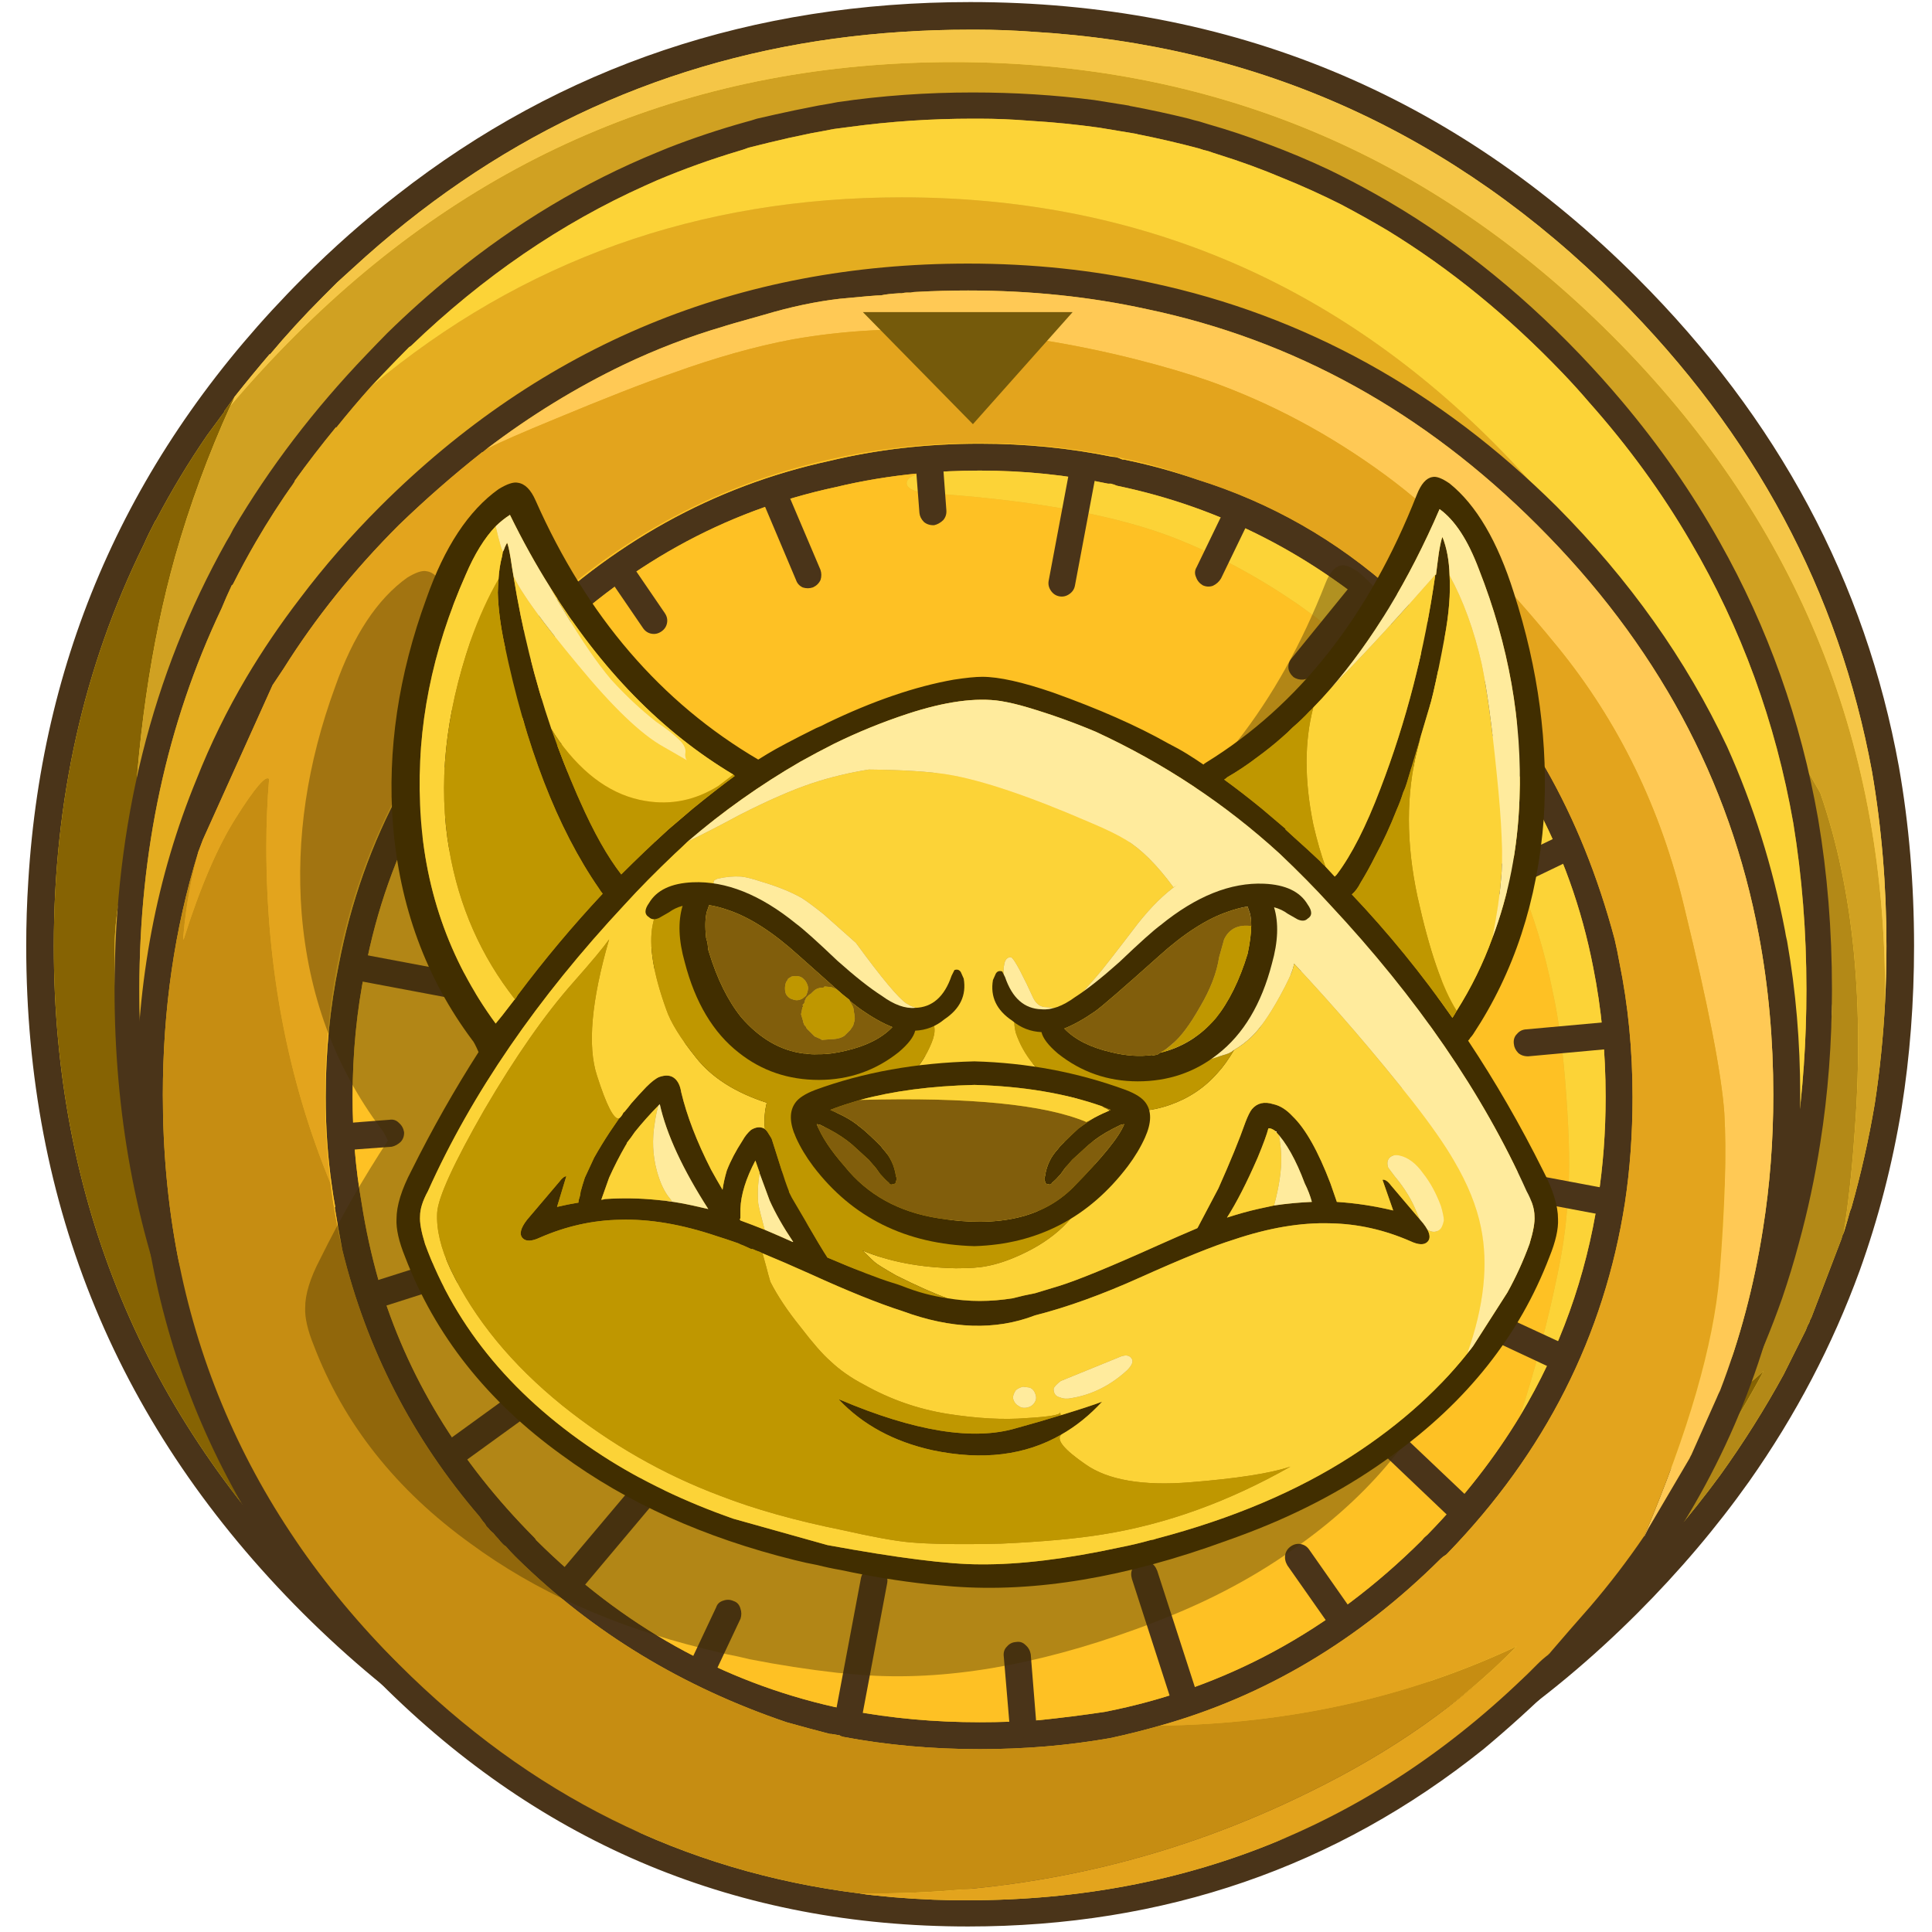 
<svg xmlns="http://www.w3.org/2000/svg" version="1.1" xmlns:xlink="http://www.w3.org/1999/xlink" preserveAspectRatio="none" x="0px" y="0px" width="140px" height="140px" viewBox="0 0 140 140">
<defs>
<filter id="Filter_1" x="-20%" y="-20%" width="140%" height="140%" color-interpolation-filters="sRGB">
<feColorMatrix in="SourceGraphic" type="matrix" values="0.9 0 0 0 0 0 0.9 0 0 0 0 0 0.9 0 0 0 0 0 1 0" result="result1"/>
</filter>
</defs>

<g id="Layer_1"/>

<g id="Backing">
<g>
<g>
<g>
<path fill="#FCD337" stroke="none" d="
M 133.4 45.2
Q 131.5 40 128.7 35.2 120.25 20.45 103.75 10.1 100.55 8.2 98.8 7.5 98.4 7.35 95 6.25 93.5 5.75 90.95 4.65 88.1 3.5 86.95 3.05 83.97 2.057 82.1 2.35 81.937 2.396 81.75 2.4 80.366 1.941 77.5 1.65 67.7 0.85 57 2.85 42.7 5.6 32.9 12.4 30.4 14.15 25.8 18.15 21.9 21.6 19.4 24.5 17.85 26.3 15.3 29.85 12.7 33.35 11.15 35.85 8.25 40.7 6.05 47.5 2.9 57.75 2.95 68.5 3 79.4 6.35 89.45 7.8 93.6 9.55 97.5 11.25 101.35 12.75 103.75 14.35 106.35 17.1 109.55 22.542 115.986 29.1 121.4 29.952 123.69 32.4 125.4 33.15 125.9 34.3 126.5 34.95 126.85 36.25 127.5
L 39.8 129.7
Q 41.2 130.65 43.55 131.95 50.6 135.75 57.1 137 61 137.75 68.05 137.95 75.25 138.15 78.8 137.65 82.4 137.15 88.5 135.25 93.05 133.9 95.4 132.85 99.25 131.15 103.4 128.15 106.2 126.15 110.7 122.3 112.15 121.05 112.85 120.25 113.194 119.844 113.45 119.45 115.962 118.088 120.05 114 123.1 110.85 124.1 109.6 125.8 107.5 128.1 103.4 130.9 98.45 132.55 94.4 134.2 90.3 136.65 81.55 137.9 76.65 137.85 74.45 137.85 73.456 137.65 72.1 137.8 70.956 137.8 69.35 137.8 62 137.15 58.35 136.65 55.8 135.6 52.2 134.2 47.5 133.4 45.2 Z"/>
</g>
</g>
</g>
</g>

<g id="lock">
<g id="Layer_1" transform="matrix( 1, 0, 0, 1, 1.4,2.25) ">
<g>
<g filter="url(#Filter_1)">
<g>
<path fill="#4A3419" stroke="none" d="
M 137.3 66.3
Q 137.3 59.55 136.2 53.3 132.55 33.2 117.25 17.9 97.25 -2.1 68.9 -2.1 45.25 -2.1 27.4 11.85 23.85 14.6 20.55 17.9 2.183 36.267 0.65 61.6 0.5 63.92 0.5 66.3 0.5 94.6 20.55 114.65 40.6 134.65 68.9 134.65 97.25 134.65 117.25 114.65 121.811 110.089 125.35 105.1 130.404 97.921 133.35 89.85 135.4 84.15 136.4 78.05 137.3 72.4 137.3 66.3
M 68.9 -0.1
Q 69.1 -0.1 69.35 -0.1 71.35 -0.1 73.4 0.05 98.05 1.5 115.85 19.3 130.65 34.1 134.25 53.65 135.3 59.75 135.3 66.3 135.3 68.349 135.2 70.35 135.005 74.128 134.45 77.75 133.8 81.6 132.75 85.3 132.7 85.4 132.65 85.55 132.45 86.3 132.2 87.1 132.1 87.25 132.05 87.5
L 129.85 93.25
Q 129.75 93.4 129.7 93.6 129.55 93.85 129.45 94.15 128.65 95.75 127.85 97.35 125.8 101.1 123.25 104.65 119.95 109.15 115.85 113.25 114.65 114.45 113.45 115.55 112.9 116.05 112.35 116.55 109.2 119.3 105.9 121.6 101 124.95 95.7 127.3 95.55 127.35 95.45 127.4 83.3 132.65 68.9 132.65 41.4 132.65 21.95 113.25 2.5 93.8 2.5 66.3 2.5 50.45 9 37.25 9.4 36.35 9.85 35.5 9.9 35.45 9.95 35.35 11.577 32.251 13.6 29.3 14.22 28.444 14.85 27.6
L 14.85 27.55
Q 15.23 27.035 15.6 26.5 16.829 24.947 18.15 23.4
L 18.15 23.45
Q 19.95 21.3 21.95 19.3 22.5 18.75 23.05 18.2 23.6 17.7 24.15 17.2 39.3 3.25 59.05 0.55 63.85 -0.1 68.9 -0.1 Z"/>

<path fill="#866303" stroke="none" d="
M 14.85 27.6
Q 14.22 28.444 13.6 29.3 11.577 32.251 9.95 35.35 9.9 35.45 9.85 35.5 9.4 36.35 9 37.25 2.5 50.45 2.5 66.3 2.5 93.8 21.95 113.25 41.4 132.65 68.9 132.65 83.3 132.65 95.45 127.4 95.55 127.35 95.7 127.3 102.45 123.75 108.6 118.7 119.8 109.5 126.4 97.1 123.7 99.5 120.9 101.55 118.25 105.4 114.95 109 114.5 109.5 114.05 109.95 114 110 113.95 110 113.6 110.35 113.2 110.7 110.55 113.35 107.75 115.65 91.2 128.95 69.15 128.95 43.4 128.95 25.15 110.7 6.9 92.45 6.9 66.7 6.898 62.868 8.2 59.6 8.625 47.577 11.3 38.05 12.884 32.474 15.3 27.15 15.474 26.846 15.6 26.5 15.23 27.035 14.85 27.55
L 14.85 27.6
M 19.75 32.8
Q 18.534 36.148 17 40.6 14.75 47.1 13.85 51.05 13.71 51.7 13.55 52.35 13.65 52.313 13.7 52.25 14.331 52.453 14.85 52.15 15.453 51.848 15.75 50.7 18.231 49.056 21.35 47.7 35.861 41.465 28.85 38.25 21.843 35.031 30.45 29.3 23.798 31.458 19.75 32.8 Z"/>

<path fill="#B38917" stroke="none" d="
M 131.35 70.9
Q 131.35 70.95 131.35 71 131.15 74.05 130.7 77 128.6 90.45 120.9 101.55 123.7 99.5 126.4 97.1 119.8 109.5 108.6 118.7 102.45 123.75 95.7 127.3 101 124.95 105.9 121.6 109.2 119.3 112.35 116.55 112.9 116.05 113.45 115.55 114.65 114.45 115.85 113.25 119.95 109.15 123.25 104.65 125.8 101.1 127.85 97.35 128.65 95.75 129.45 94.15 129.55 93.85 129.7 93.6 129.75 93.4 129.85 93.25
L 132.05 87.5
Q 132.1 87.25 132.2 87.1 132.7 83.9 132.95 80.4 134.15 65.7 130.5 55.2 115.686 29.209 123.55 49 131.454 68.797 131.35 70.9 Z"/>

<path fill="#D0A122" stroke="none" d="
M 135.2 70.35
Q 135.2 70.054 135.2 69.75 135.2 41.85 115.4 22.05 95.6 2.25 67.7 2.25 39.8 2.25 20 22.05 17.506 24.544 15.3 27.15 12.884 32.474 11.3 38.05 8.625 47.577 8.2 59.6 6.898 62.868 6.9 66.7 6.9 92.45 25.15 110.7 43.4 128.95 69.15 128.95 91.2 128.95 107.75 115.65 110.55 113.35 113.2 110.7 113.6 110.35 113.95 110 114 110 114.05 109.95 114.5 109.5 114.95 109 118.25 105.4 120.9 101.55 128.6 90.45 130.7 77 131.15 74.05 131.35 71 131.35 70.95 131.35 70.9 131.454 68.797 123.55 49 115.686 29.209 130.5 55.2 134.15 65.7 132.95 80.4 132.7 83.9 132.2 87.1 132.45 86.3 132.65 85.55 132.7 85.4 132.75 85.3 133.8 81.6 134.45 77.75 135.005 74.128 135.2 70.35
M 17 40.6
Q 18.534 36.148 19.75 32.8 23.798 31.458 30.45 29.3 21.843 35.031 28.85 38.25 35.861 41.465 21.35 47.7 18.231 49.056 15.75 50.7 15.453 51.848 14.85 52.15 14.331 52.453 13.7 52.25 13.65 52.313 13.55 52.35 13.71 51.7 13.85 51.05 14.75 47.1 17 40.6 Z"/>

<path fill="#F5C647" stroke="none" d="
M 69.35 -0.1
Q 69.1 -0.1 68.9 -0.1 63.85 -0.1 59.05 0.55 39.3 3.25 24.15 17.2 23.6 17.7 23.05 18.2 22.5 18.75 21.95 19.3 19.95 21.3 18.15 23.45
L 18.15 23.4
Q 16.829 24.947 15.6 26.5 15.474 26.846 15.3 27.15 17.506 24.544 20 22.05 39.8 2.25 67.7 2.25 95.6 2.25 115.4 22.05 135.2 41.85 135.2 69.75 135.2 70.054 135.2 70.35 135.3 68.349 135.3 66.3 135.3 59.75 134.25 53.65 130.65 34.1 115.85 19.3 98.05 1.5 73.4 0.05 71.35 -0.1 69.35 -0.1 Z"/>
</g>
</g>
</g>
</g>

<g id="Layer_3" transform="matrix( 1, 0, 0, 1, 1.4,2.25) ">
<g>
<g filter="url(#Filter_1)">
<g>
<path fill="#4A3419" stroke="none" d="
M 98.25 11.8
Q 96.607 10.878 94.9 10.05 92.751 9.037 90.5 8.2 88.371 7.384 86.15 6.75 85.853 6.659 85.5 6.55 85.141 6.47 84.75 6.35 82.713 5.847 80.6 5.45 80.513 5.445 80.4 5.4 79.154 5.196 77.9 5 73.611 4.45 69.1 4.45 64.048 4.45 59.3 5.15 58.602 5.286 57.9 5.4 57.037 5.569 56.15 5.75 54.807 6.034 53.45 6.35 53.041 6.487 52.6 6.6 49.78 7.388 47.05 8.45 46.621 8.627 46.2 8.8 38.292 12.04 31.35 17.7 28.95 19.65 26.65 21.9 25.9 22.662 25.15 23.45 19.443 29.407 15.5 36.1 15.269 36.567 15 37 6.9 51.466 6.9 69.45 6.9 96.3 25.15 115.35 37.004 127.691 52 132 60.094 134.35 69.1 134.35 94.9 134.35 113.1 115.35 123.2 104.8 127.75 91.8 128.414 89.86 128.95 87.85 129.923 84.317 130.5 80.6 131.35 75.25 131.35 69.45 131.35 63 130.35 57.1 128.46 46.326 123.2 37 120.226 31.69 116.15 26.85 114.696 25.12 113.1 23.45 106.214 16.261 98.25 11.8
M 85.45 8.5
Q 85.812 8.626 86.15 8.7 86.537 8.838 86.9 8.95 89.287 9.692 91.55 10.65 93.705 11.521 95.75 12.55 97.477 13.46 99.15 14.45 105.915 18.59 111.85 24.8 112.841 25.836 113.75 26.9 118.015 31.699 121.1 37 126.624 46.409 128.55 57.4 129.5 63.2 129.5 69.45 129.5 75.05 128.75 80.3 128.205 83.613 127.35 86.85 127.288 87.173 127.2 87.5 127.15 87.6 127.1 87.7 126.95 88.45 126.7 89.2 126.6 89.35 126.55 89.55
L 124.55 95.05
Q 124.5 95.2 124.45 95.35 124.3 95.6 124.2 95.9 123.45 97.4 122.75 98.95 120.9 102.5 118.55 105.85 115.55 110.15 111.85 114.05 110.75 115.2 109.65 116.2 109.15 116.7 108.65 117.15 105.8 119.8 102.8 121.95 98.3 125.15 93.5 127.4 93.35 127.45 93.25 127.5 84.675 131.341 74.85 132.2 72.034 132.45 69.1 132.45 44.1 132.45 26.4 114.05 8.7 95.55 8.7 69.45 8.7 54.4 14.65 41.85 15 41 15.4 40.15 15.45 40.15 15.5 40.05 16.271 38.509 17.15 37 18.434 34.79 19.95 32.65
L 19.95 32.6
Q 21.35 30.65 22.95 28.7
L 22.95 28.75
Q 22.971 28.724 23 28.7 24.208 27.193 25.5 25.75 25.946 25.279 26.4 24.8 27.334 23.82 28.25 22.9 28.334 22.863 28.4 22.8 36.215 15.296 45.35 11.2 45.816 10.993 46.25 10.8 49.146 9.583 52.1 8.7 52.492 8.591 52.85 8.45 54.306 8.08 55.75 7.75 56.579 7.572 57.4 7.4 58.204 7.259 59 7.1 59.588 7.031 60.15 6.95 64.55 6.35 69.1 6.35 69.3 6.35 69.55 6.35 71.35 6.35 73.2 6.5 75.77 6.654 78.25 7 79.624 7.222 80.95 7.45 81.059 7.491 81.15 7.5 83.336 7.937 85.45 8.5 Z"/>

<path fill="#E4AD20" stroke="none" d="
M 124.5 72.55
Q 124.5 47.5 106.75 29.75 89 12.05 63.95 12.05 41.897 12.05 25.5 25.75 24.208 27.193 23 28.7 22.971 28.724 22.95 28.75
L 22.95 28.7
Q 21.35 30.65 19.95 32.6
L 19.95 32.65
Q 18.434 34.79 17.15 37 16.271 38.509 15.5 40.05 15.45 40.15 15.4 40.15 15 41 14.65 41.85 8.7 54.4 8.7 69.45 8.7 95.55 26.4 114.05 44.1 132.45 69.1 132.45 72.034 132.45 74.85 132.2 92.998 129.113 106.75 115.4 124.5 97.65 124.5 72.55 Z"/>

<path fill="#FCD337" stroke="none" d="
M 86.15 8.7
Q 85.812 8.626 85.45 8.5 83.336 7.937 81.15 7.5 81.059 7.491 80.95 7.45 79.624 7.222 78.25 7 75.77 6.654 73.2 6.5 71.35 6.35 69.55 6.35 69.3 6.35 69.1 6.35 64.55 6.35 60.15 6.95 59.588 7.031 59 7.1 58.204 7.259 57.4 7.4 56.579 7.572 55.75 7.75 54.306 8.08 52.85 8.45 52.492 8.591 52.1 8.7 49.146 9.583 46.25 10.8 45.816 10.993 45.35 11.2 36.215 15.296 28.4 22.8 28.334 22.863 28.25 22.9 27.334 23.82 26.4 24.8 25.946 25.279 25.5 25.75 41.897 12.05 63.95 12.05 89 12.05 106.75 29.75 124.5 47.5 124.5 72.55 124.5 97.65 106.75 115.4 92.998 129.113 74.85 132.2 84.675 131.341 93.25 127.5 93.35 127.45 93.5 127.4 98.3 125.15 102.8 121.95 105.8 119.8 108.65 117.15 109.15 116.7 109.65 116.2 110.75 115.2 111.85 114.05 115.55 110.15 118.55 105.85 120.9 102.5 122.75 98.95 123.45 97.4 124.2 95.9 124.3 95.6 124.45 95.35 124.5 95.2 124.55 95.05
L 126.55 89.55
Q 126.6 89.35 126.7 89.2 126.95 88.45 127.1 87.7 127.15 87.6 127.2 87.5 127.288 87.173 127.35 86.85 128.205 83.613 128.75 80.3 129.5 75.05 129.5 69.45 129.5 63.2 128.55 57.4 126.624 46.409 121.1 37 118.015 31.699 113.75 26.9 112.841 25.836 111.85 24.8 105.915 18.59 99.15 14.45 97.477 13.46 95.75 12.55 93.705 11.521 91.55 10.65 89.287 9.692 86.9 8.95 86.537 8.838 86.15 8.7 Z"/>
</g>
</g>
</g>
</g>

<g id="Layer_2" transform="matrix( 1, 0, 0, 1, 1.4,2.25) ">
<g>
<g filter="url(#Filter_1)">
<g>
<path fill="#4A3419" stroke="none" d="
M 111.4 34.45
Q 98.65 21.8 82.05 18.25 75.7 16.85 68.75 16.85 43.8 16.85 26.15 34.45 22.95 37.65 20.35 41.1 18.2 43.9 16.45 46.85 14.35 50.4 12.85 54.2 8.5 64.75 8.5 77.1 8.5 102 26.15 119.7 43.8 137.35 68.75 137.35 90.05 137.35 106.1 124.5 108.8 122.25 111.4 119.7 111.8 119.35 112.1 119 112.15 119 112.15 118.95 112.6 118.55 113.05 118.05 116.25 114.55 118.8 110.85 126.25 100.1 128.3 87.1 128.75 84.2 128.95 81.3 128.95 81.25 128.95 81.2 129.05 79.15 129.05 77.1 129.05 71.35 128.1 65.95 128 65.55 127.95 65.2 126.6 58.2 123.75 51.85 119.3 42.4 111.4 34.45
M 81.7 20.15
Q 97.7 23.5 110 35.8 122.9 48.65 126.05 65.5 127.1 71.1 127.1 77.1 127.1 82.1 126.35 86.8 125.4 92.9 123.25 98.5 123.1 98.8 123 99.05
L 121.15 103.2
Q 121.1 103.25 121.1 103.3 121.05 103.35 121.05 103.4
L 118.05 108.5
Q 117.9 108.8 117.75 109.1
L 117.75 109.05
Q 115.95 111.7 113.85 114.15 112.35 115.85 110.85 117.6 110.8 117.6 110.8 117.65 110.4 117.95 110 118.35 92.95 135.45 68.75 135.45 68.2 135.45 67.7 135.45 64.75 135.4 62 135.1 61.45 135.05 60.85 134.95 41.7 132.55 27.5 118.35 10.4 101.25 10.4 77.1 10.4 67.8 12.95 59.55 12.95 59.5 13 59.4 13.15 59 13.3 58.6
L 18.35 47.4
Q 18.75 46.8 19.15 46.2 22.6 40.7 27.5 35.8 30.4 33 33.5 30.55 33.55 30.5 33.6 30.5 33.744 30.388 33.9 30.25 38.608 26.674 43.75 24.2 47.3 22.5 51.05 21.4 51.15 21.35 54 20.55 56.85 19.7 59.45 19.4 62 19.15 62.45 19.15 62.9 19.05 63.75 19 63.85 19 63.95 19 64.15 18.95 64.35 18.95 64.45 18.95 64.6 18.95 64.8 18.9 65.05 18.9 66.9 18.8 68.75 18.8 75.55 18.8 81.7 20.15
M 99.65 40.65
Q 93.35 35 85.35 32.5 82.75 31.6 80.05 31.05 80 31.05 79.95 31.05 79.8 31 79.7 30.95 79.45 30.85 79.2 30.85 74.55 29.9 69.6 29.9 63.9 29.9 58.7 31.15 46.1 33.9 36.45 43.5 36.25 43.6 36.1 43.75 25.75 54.05 23.15 67.65 22.2 72.25 22.2 77.25 22.2 80.6 22.65 83.7 22.75 84.45 22.9 85.25
L 22.85 85.2
Q 23.1 86.75 23.4 88.3 26.05 99.15 33.35 107.65 33.45 107.8 33.6 108 33.75 108.15 33.85 108.35 33.9 108.4 34 108.5 34.15 108.7 34.35 108.85 34.5 109.05 34.7 109.25 34.85 109.45 35.05 109.65 35.15 109.75 35.25 109.8 35.55 110.15 35.9 110.5 35.95 110.55 36.05 110.65
L 36.1 110.7
Q 44.25 118.7 55.6 122.55 57.2 123 58.75 123.4
L 58.85 123.4
Q 59.15 123.45 59.45 123.5
L 59.5 123.55
Q 59.55 123.55 59.65 123.6 64.4 124.5 69.6 124.5 74.5 124.5 79.05 123.7 80.9 123.3 82.65 122.8 94.05 119.6 103 110.7 103.15 110.55 103.4 110.4 103.45 110.35 103.5 110.3 114.1 99.35 116.35 84.9 116.9 81.25 116.9 77.25 116.9 72.15 115.95 67.5 115.8 66.65 115.6 65.8 111.95 52.15 103 43.75
L 101.5 42.3
Q 101.3 42.1 101.15 41.95 100.95 41.75 100.75 41.6
L 99.65 40.65
M 99.85 43.4
Q 100.7 44.25 101.65 45.15 111.55 54.95 114.05 67.85 114.95 72.35 114.95 77.25 114.95 81.05 114.4 84.6 113.1 93.1 108.75 100.35 106 104.9 102.05 108.95 101.8 109.15 101.65 109.35 91.7 119.25 78.65 121.8 76.3 122.15 73.9 122.4 71.75 122.55 69.6 122.55 64.7 122.55 60.2 121.7 60 121.6 59.75 121.6 59.45 121.5 59.1 121.45 46.85 118.7 37.45 109.35 37.4 109.25 37.3 109.15 29.1 100.9 26.05 90.6 25.25 87.8 24.8 84.9 24.15 81.2 24.15 77.25 24.15 72.45 25.05 68.05 27.5 55.05 37.45 45.2 37.55 45.1 37.65 45 47 35.65 59.15 33.05 62.05 32.35 65.2 32.05 67.35 31.85 69.6 31.85 74.4 31.85 78.9 32.8 79 32.8 79.1 32.8 79.15 32.8 79.25 32.85
L 79.3 32.85
Q 79.4 32.9 79.55 32.95 90.85 35.3 99.85 43.4 Z"/>

<path fill="#C68D12" stroke="none" d="
M 11.9 65.45
Q 12.15 62.55 12.95 59.55 10.4 67.8 10.4 77.1 10.4 101.25 27.5 118.35 41.7 132.55 60.85 134.95 61.9 134.95 62.95 134.95 79.15 134.7 93.5 127.6 102.5 123.2 108.5 117.05 96.7 122.6 82.65 122.8 80.9 123.3 79.05 123.7 74.5 124.5 69.6 124.5 64.4 124.5 59.65 123.6 59.55 123.55 59.5 123.55
L 59.45 123.5
Q 59.15 123.45 58.85 123.4
L 58.75 123.4
Q 57.2 123 55.6 122.55 44.25 118.7 36.1 110.7
L 36.05 110.65
Q 35.95 110.55 35.9 110.5 35.55 110.15 35.25 109.8 35.15 109.75 35.05 109.65 34.85 109.45 34.7 109.25 34.5 109.05 34.35 108.85 34.15 108.7 34 108.5 33.9 108.4 33.85 108.35 33.75 108.15 33.6 108 33.45 107.8 33.35 107.65 26.05 99.15 23.4 88.3 22.85 85.9 22.55 83.5 17.9 72.25 17.9 59.1 17.9 56.65 18.1 54.2 17.75 53.75 15.7 57 13.7 60.15 11.9 65.85 11.85 65.65 11.9 65.45 Z"/>

<path fill="#FEC124" stroke="none" d="
M 79.3 30.8
Q 79.2 30.75 79.05 30.75 74.45 29.85 69.55 29.85 63.85 29.85 58.65 31.05 45.85 33.9 36.05 43.7 22.15 57.55 22.15 77.2 22.15 80.45 22.55 83.5 22.85 85.9 23.4 88.3 23.1 86.75 22.85 85.2
L 22.9 85.25
Q 22.75 84.45 22.65 83.7 22.2 80.6 22.2 77.25 22.2 72.25 23.15 67.65 25.75 54.05 36.1 43.75 36.25 43.6 36.45 43.5 46.1 33.9 58.7 31.15 63.9 29.9 69.6 29.9 74.55 29.9 79.2 30.85 79.45 30.85 79.7 30.95 79.8 31 79.95 31.05 80 31.05 80.05 31.05 82.75 31.6 85.35 32.5 82.7 31.5 79.95 30.95 79.85 30.9 79.75 30.9 79.55 30.85 79.3 30.8
M 92.6 41.5
Q 88.2 38.5 83.75 36.75 77.6 34.35 66.8 33.55 65.6 33.45 65 33.35 64.35 33.15 64.3 32.8 64.3 32.4 64.85 32.2 65 32.1 65.2 32.05 62.05 32.35 59.15 33.05 47 35.65 37.65 45 37.55 45.1 37.45 45.2 27.5 55.05 25.05 68.05 24.15 72.45 24.15 77.25 24.15 81.2 24.8 84.9 25.25 87.8 26.05 90.6 29.1 100.9 37.3 109.15 37.4 109.25 37.45 109.35 46.85 118.7 59.1 121.45 59.45 121.5 59.75 121.6 60 121.6 60.2 121.7 64.7 122.55 69.6 122.55 71.75 122.55 73.9 122.4 76.3 122.15 78.65 121.8 91.7 119.25 101.65 109.35 101.8 109.15 102.05 108.95 106 104.9 108.75 100.35 110.4 95.25 111.45 90.15 112.05 87.35 112.2 84.75 112.45 81.9 112.1 77.15 111.8 72.7 111.1 69.55 109.45 61.2 104.5 53.8 99.75 46.55 92.6 41.5 Z"/>

<path fill="#FFC955" stroke="none" d="
M 86.2 25.35
Q 92.95 27.75 98.95 32.15 104.75 36.4 111.45 44.6 118.1 52.75 120.65 63.5 123.25 74.15 123.55 78.4 123.8 82.6 123.2 90.2 122.55 97.7 117.75 109.05
L 117.75 109.1
Q 117.9 108.8 118.05 108.5
L 121.05 103.4
Q 121.05 103.35 121.1 103.3 121.1 103.25 121.15 103.2
L 123 99.05
Q 123.1 98.8 123.25 98.5 125.4 92.9 126.35 86.8 127.1 82.1 127.1 77.1 127.1 71.1 126.05 65.5 122.9 48.65 110 35.8 97.7 23.5 81.7 20.15 75.55 18.8 68.75 18.8 66.9 18.8 65.05 18.9 64.8 18.9 64.6 18.95 64.45 18.95 64.35 18.95 64.15 18.95 63.95 19 63.85 19 63.75 19 62.9 19.05 62.45 19.15 62 19.15 59.45 19.4 56.85 19.7 54 20.55 51.15 21.35 51.05 21.4 47.3 22.5 43.75 24.2 38.608 26.674 33.9 30.25 33.966 30.233 34.05 30.2 35.2 29.6 38.85 28.1 44.25 25.85 47.3 24.8 52 23.1 56 22.35 67.25 20.35 80.95 23.8 83.9 24.55 86.2 25.35 Z"/>

<path fill="#FCD337" stroke="none" d="
M 83.75 36.75
Q 88.2 38.5 92.6 41.5 99.75 46.55 104.5 53.8 109.45 61.2 111.1 69.55 111.8 72.7 112.1 77.15 112.45 81.9 112.2 84.75 112.05 87.35 111.45 90.15 110.4 95.25 108.75 100.35 113.1 93.1 114.4 84.6 114.95 81.05 114.95 77.25 114.95 72.35 114.05 67.85 111.55 54.95 101.65 45.15 100.7 44.25 99.85 43.4 90.85 35.3 79.55 32.95 79.4 32.9 79.3 32.85
L 79.25 32.85
Q 79.15 32.8 79.1 32.8 79 32.8 78.9 32.8 74.4 31.85 69.6 31.85 67.35 31.85 65.2 32.05 65 32.1 64.85 32.2 64.3 32.4 64.3 32.8 64.35 33.15 65 33.35 65.6 33.45 66.8 33.55 77.6 34.35 83.75 36.75 Z"/>

<path fill="#E3A41D" stroke="none" d="
M 85.35 32.5
Q 93.35 35 99.65 40.65
L 100.75 41.6
Q 100.95 41.75 101.15 41.95 101.3 42.1 101.5 42.3
L 103 43.75
Q 111.95 52.15 115.6 65.8 115.8 66.65 115.95 67.5 116.9 72.15 116.9 77.25 116.9 81.25 116.35 84.9 114.1 99.35 103.5 110.3 103.45 110.35 103.4 110.4 103.15 110.55 103 110.7 94.05 119.6 82.65 122.8 96.7 122.6 108.5 117.05 102.5 123.2 93.5 127.6 79.15 134.7 62.95 134.95 61.9 134.95 60.85 134.95 61.45 135.05 62 135.1 64.75 135.4 67.7 135.45 68.2 135.45 68.75 135.45 92.95 135.45 110 118.35 110.4 117.95 110.8 117.65 110.8 117.6 110.85 117.6 112.35 115.85 113.85 114.15 115.95 111.7 117.75 109.05 122.55 97.7 123.2 90.2 123.8 82.6 123.55 78.4 123.25 74.15 120.65 63.5 118.1 52.75 111.45 44.6 104.75 36.4 98.95 32.15 92.95 27.75 86.2 25.35 83.9 24.55 80.95 23.8 67.25 20.35 56 22.35 52 23.1 47.3 24.8 44.25 25.85 38.85 28.1 35.2 29.6 34.05 30.2 33.966 30.233 33.9 30.25 33.744 30.388 33.6 30.5 33.55 30.5 33.5 30.55 30.4 33 27.5 35.8 22.6 40.7 19.15 46.2 18.75 46.8 18.35 47.4
L 13.3 58.6
Q 13.15 59 13 59.4 12.95 59.5 12.95 59.55 12.15 62.55 11.9 65.45 11.85 65.65 11.9 65.85 13.7 60.15 15.7 57 17.75 53.75 18.1 54.2 17.9 56.65 17.9 59.1 17.9 72.25 22.55 83.5 22.15 80.45 22.15 77.2 22.15 57.55 36.05 43.7 45.85 33.9 58.65 31.05 63.85 29.85 69.55 29.85 74.45 29.85 79.05 30.75 79.2 30.75 79.3 30.8 79.55 30.85 79.75 30.9 79.85 30.9 79.95 30.95 82.7 31.5 85.35 32.5 Z"/>
</g>
</g>
</g>

<g transform="matrix( 1.246, 0, 0, 0.864, -86.4,15.7) ">
<g filter="url(#Filter_1)">
<g>
<path fill="#755A0B" stroke="none" d="
M 124.8 14.8
L 130.6 5.4 118.4 5.4 124.8 14.8 Z"/>
</g>
</g>
</g>

<g transform="matrix( 0.951, 0.179, -0.179, 0.951, 14.7,-2.95) ">
<g filter="url(#Filter_1)">
<g>
<path fill="#4A3419" stroke="none" d="
M 90.7 103.35
Q 90.45 102.95 90.1 102.85 89.7 102.75 89.35 102.95 88.95 103.15 88.85 103.55 88.75 103.9 88.95 104.3
L 93.85 113.3
Q 94.7 112.75 95.55 112.25
L 90.7 103.35
M 104.3 105.15
Q 105.05 104.5 105.85 103.85
L 101.6 99.7
Q 101.3 99.4 100.9 99.4 100.5 99.4 100.2 99.7 99.9 100 99.9 100.4 99.9 100.8 100.2 101.15
L 104.3 105.15
M 58.75 112.15
L 57.45 117.15
Q 58.4 117.5 59.35 117.85
L 60.7 112.65
Q 60.75 112.25 60.55 111.9 60.35 111.5 59.95 111.45 59.55 111.35 59.2 111.55 58.8 111.75 58.75 112.15
M 41.25 99.2
Q 40.8 99.2 40.55 99.5
L 36.2 104.1
Q 36.9 104.75 37.6 105.55
L 42 100.9
Q 42.25 100.6 42.25 100.2 42.25 99.75 41.95 99.5 41.65 99.2 41.25 99.2
M 53.3 104.3
Q 53.5 103.95 53.4 103.55 53.25 103.15 52.9 102.95 52.55 102.75 52.15 102.85 51.75 102.95 51.55 103.3
L 46.55 112.15
Q 46.8 112.3 47.2 112.6 47.55 112.85 48.2 113.35
L 53.3 104.3
M 80.7 111
Q 80.45 111.35 80.6 111.8
L 82.25 117.75
Q 83.2 117.45 84.2 117.3
L 82.55 111.25
Q 82.4 110.85 82.05 110.65 81.7 110.4 81.3 110.55 80.9 110.65 80.7 111
M 70.7 107.3
Q 70.4 107 70 107 69.6 107 69.3 107.3 69 107.6 69 108
L 69 118.95 71 118.9 71 108
Q 71 107.6 70.7 107.3
M 27.85 93.55
Q 28.3 94.45 28.75 95.35
L 38.1 90.3
Q 38.45 90.05 38.55 89.7 38.65 89.3 38.5 88.95 38.25 88.55 37.9 88.45 37.5 88.35 37.15 88.55
L 27.85 93.55
M 27.95 80.8
L 24.05 81.85
Q 24.25 82.85 24.55 83.8
L 28.5 82.75
Q 28.85 82.6 29.1 82.25 29.3 81.9 29.2 81.5 29.05 81.1 28.7 80.9 28.35 80.65 27.95 80.8
M 22.95 69
Q 22.9 70 22.85 71
L 31.6 71
Q 32 71 32.3 70.7 32.6 70.4 32.6 70 32.6 69.6 32.3 69.3 32 69 31.6 69
L 22.95 69
M 29.25 58.2
L 25.15 57.1
Q 24.8 58.05 24.55 59
L 28.75 60.15
Q 29.15 60.2 29.5 60 29.85 59.8 30 59.4 30.05 59 29.85 58.65 29.65 58.3 29.25 58.2
M 35.4 49.2
L 30.4 45.6
Q 29.8 46.4 29.3 47.3
L 34.25 50.85
Q 34.55 51.05 35 51 35.35 50.9 35.6 50.6 35.85 50.25 35.8 49.85 35.7 49.4 35.4 49.2
M 40.5 41.4
Q 40.9 41.4 41.2 41.1 41.5 40.8 41.5 40.4 41.5 40 41.2 39.7
L 38.05 36.55
Q 37.35 37.25 36.65 37.95
L 39.8 41.1
Q 40.1 41.4 40.5 41.4
M 51.75 35.75
Q 52.1 35.5 52.2 35.1 52.25 34.7 52.05 34.35
L 48.45 28.95
Q 47.6 29.4 46.75 29.95
L 50.4 35.45
Q 50.6 35.8 51 35.9 51.4 35.95 51.75 35.75
M 59.45 24.3
Q 59 24.35 58.6 24.4 58.05 24.65 57.5 24.9
L 58.55 28.8
Q 58.65 29.15 59 29.4 59.35 29.6 59.8 29.5 60.15 29.35 60.4 29 60.6 28.65 60.5 28.25
L 59.45 24.3
M 71 23.6
Q 70 23.55 69 23.65
L 69 32
Q 69 32.4 69.3 32.7 69.6 33 70 33 70.4 33 70.7 32.7 71 32.4 71 32
L 71 23.6
M 107.15 90.15
Q 106.8 89.95 106.4 90.05 106 90.1 105.75 90.45 105.55 90.8 105.65 91.2 105.7 91.6 106.05 91.85
L 112.3 95.9
Q 112.8 95.05 113.3 94.15
L 113.35 94.15 107.15 90.15
M 112.35 81.8
L 117.4 83.1 117.4 81 112.85 79.85
Q 112.45 79.75 112.1 79.95 111.75 80.15 111.65 80.55 111.55 80.95 111.75 81.3 111.95 81.65 112.35 81.8
M 109 69
Q 108.6 69 108.3 69.3 108 69.6 108 70 108 70.4 108.3 70.7 108.6 71 109 71
L 118.75 71
Q 118.7 70 118.65 69
L 109 69
M 117.4 58.5
Q 117.3 57.95 117.2 57.4 116.95 57.05 116.7 56.6
L 110.35 58.4
Q 109.95 58.5 109.75 58.85 109.5 59.2 109.65 59.65 109.75 60 110.1 60.25 110.45 60.45 110.9 60.35
L 117.4 58.5
M 111.8 44.95
Q 111.3 44 110.8 43.2
L 103.2 48.8
Q 102.85 49.05 102.8 49.45 102.75 49.85 103 50.2 103.25 50.55 103.65 50.6 104.05 50.65 104.4 50.4
L 111.8 44.95
M 98 39.1
Q 97.7 39.4 97.7 39.8 97.7 40.2 98 40.55 98.3 40.8 98.7 40.8 99.1 40.8 99.45 40.5
L 103.4 36.4
Q 103.15 36.05 103 35.6
L 102.15 34.8 98 39.1
M 93 29.2
Q 92.15 28.8 91.2 28.35
L 87.95 34.35
Q 87.75 34.7 87.85 35.1 87.95 35.45 88.35 35.7 88.7 35.85 89.1 35.75 89.45 35.65 89.7 35.3
L 93 29.2
M 82.95 24.65
Q 82.65 24.5 82.4 24.4 81.7 24.25 81 24.15
L 79.7 28.95
Q 79.55 29.35 79.8 29.7 80 30.05 80.4 30.2 80.8 30.3 81.15 30.1 81.5 29.85 81.65 29.45
L 82.95 24.65 Z"/>
</g>
</g>
</g>
</g>
</g>

<g id="pet">
<g id="Layer_3" transform="matrix( 1.034, 0, 0, 1.034, 27.75,32.5) ">
<g>
<g>
<g>
<path fill="#412E00" fill-opacity="0.4" stroke="none" d="
M 67.15 8.2
Q 66.5 8.3 66.05 9.45 61.05 22.2 51.35 28.2 51.25 28.25 51.15 28.3 51.1 28.3 51.1 28.35 50.5 27.95 49.95 27.6 49.35 27.25 48.65 26.85 45.4 25.05 40.55 23.3 37.35 22.2 35.6 22.2 34.9 22.2 33.6 22.4 29.55 23.1 24.7 25.5 24.35 25.65 24 25.85 21.5 27 20.55 27.6 20.25 27.8 19.9 28.05 9.7 22 4.3 9.85 3.8 8.7 3.05 8.6 2.6 8.5 1.7 9.05 -1.45 11.3 -3.35 16.7 -6.3 24.75 -5.7 32.55 -5 41.15 -0.15 47.65 0 47.8 0.35 48.5 -2.25 52.45 -4.4 56.8 -5.45 58.8 -5.45 60.2 -5.5 61.25 -4.85 62.85 -1.7 71.1 6.15 76.75 12.95 81.75 22.45 84.1 23.25 84.3 24.1 84.5 24.9 84.65 25.7 84.85 28.75 85.45 31.85 85.8
L 33.55 85.95
Q 42.15 86.6 52.75 82.75 53.45 82.5 54.2 82.2 59.85 80.05 64.35 76.75 72.2 71.1 75.35 62.85 76 61.25 75.95 60.2 75.95 58.8 74.9 56.8 72.5 52 69.65 47.75 69.75 47.6 69.85 47.5 69.9 47.4 70 47.25 74.3 40.75 74.95 32.15 75.45 24.35 72.85 16.3 71.15 10.9 68.35 8.65 67.55 8.1 67.15 8.2 Z"/>
</g>
</g>
</g>

<g transform="matrix( 1, 0, 0, 1, -0.6,3.8) ">
<g>
<g>
<path fill="#412E00" stroke="none" d="
M 53.45 45.85
Q 53.1 45.35 52.05 44.95 47 43.1 41.45 42.95 35.35 43.1 30.3 44.95 29.25 45.35 28.9 45.85 28.25 46.75 28.95 48.3 29.4 49.3 30.15 50.3 34.25 55.7 41.45 55.9 48.1 55.7 52.2 50.3 52.95 49.3 53.4 48.3 54.1 46.75 53.45 45.85
M 47.45 48.9
L 47.3 49.1
Q 46.55 49.9 46.4 51 46.3 51.2 46.4 51.35 46.4 51.55 46.6 51.55 46.8 51.65 46.9 51.45 47.15 51.25 47.5 50.85 47.8 50.4 48 50.2
L 48.3 49.85 49.45 48.8
Q 50.15 48.2 51.1 47.7
L 51.7 47.4 51.95 47.35
Q 51.45 48.65 48.35 51.8 45.2 54.95 38.95 53.95 34.75 53.3 32.35 50.3 30.9 48.65 30.4 47.35
L 30.65 47.4 31.25 47.7
Q 32.2 48.2 32.9 48.8
L 34.05 49.85 34.35 50.2
Q 34.55 50.4 34.85 50.85 35.2 51.25 35.45 51.45 35.55 51.65 35.75 51.55 35.95 51.55 35.95 51.35 36.05 51.2 35.95 51 35.8 49.9 35.05 49.1
L 34.9 48.9
Q 34.729 48.729 34.55 48.55 33.704 47.727 33.3 47.45 33.279 47.419 33.25 47.4 33.094 47.283 32.9 47.15 32.454 46.859 31.9 46.6
L 31.35 46.35
Q 32.052 46.073 32.8 45.85 33.137 45.741 33.45 45.65 36.901 44.713 41.45 44.6 46.548 44.739 50.4 46.1 50.704 46.233 51 46.35
L 50.9 46.4 50.45 46.6
Q 50.145 46.742 49.85 46.9 49.456 47.133 49.1 47.4 48.969 47.487 48.75 47.65 48.404 47.962 47.8 48.55 47.635 48.715 47.45 48.9 Z"/>

<path fill="#815E0C" stroke="none" d="
M 47.3 49.1
L 47.45 48.9
Q 47.635 48.715 47.8 48.55 48.404 47.962 48.75 47.65 48.969 47.487 49.1 47.4 49.456 47.133 49.85 46.9 49.582 47.055 49.3 47.2 44.887 45.344 33.5 45.65
L 33.45 45.65
Q 33.137 45.741 32.8 45.85 32.052 46.073 31.35 46.35
L 31.9 46.6
Q 32.454 46.859 32.9 47.15 33.094 47.283 33.25 47.4 33.279 47.419 33.3 47.45 33.704 47.727 34.55 48.55 34.729 48.729 34.9 48.9
L 35.05 49.1
Q 35.8 49.9 35.95 51 36.05 51.2 35.95 51.35 35.95 51.55 35.75 51.55 35.55 51.65 35.45 51.45 35.2 51.25 34.85 50.85 34.55 50.4 34.35 50.2
L 34.05 49.85 32.9 48.8
Q 32.2 48.2 31.25 47.7
L 30.65 47.4 30.4 47.35
Q 30.9 48.65 32.35 50.3 34.75 53.3 38.95 53.95 45.2 54.95 48.35 51.8 51.45 48.65 51.95 47.35
L 51.7 47.4 51.1 47.7
Q 50.15 48.2 49.45 48.8
L 48.3 49.85 48 50.2
Q 47.8 50.4 47.5 50.85 47.15 51.25 46.9 51.45 46.8 51.65 46.6 51.55 46.4 51.55 46.4 51.35 46.3 51.2 46.4 51 46.55 49.9 47.3 49.1
M 50.4 46.1
Q 50.479 46.163 50.55 46.2 50.759 46.29 50.9 46.4
L 51 46.35
Q 50.704 46.233 50.4 46.1 Z"/>

<path fill="#FCD337" stroke="none" d="
M 50.55 46.2
Q 50.479 46.163 50.4 46.1 46.548 44.739 41.45 44.6 36.901 44.713 33.45 45.65
L 33.5 45.65
Q 44.887 45.344 49.3 47.2 49.582 47.055 49.85 46.9 50.145 46.742 50.45 46.6
L 50.9 46.4
Q 50.759 46.29 50.55 46.2 Z"/>
</g>
</g>
</g>

<g transform="matrix( 1, 0, 0, 1, -0.6,3.8) ">
<g>
<g>
<path fill="#412E00" stroke="none" d="
M 54.5 33.4
Q 53.75 33.95 51.6 36 49.75 37.65 48.5 38.45 47.2 39.4 46.15 39.3 44.35 39.25 43.6 37.05
L 43.4 36.65
Q 43.1 36.55 42.95 36.8 42.9 36.9 42.75 37.25 42.45 39 44.1 40.1 45 40.85 46.15 40.9 46.3 41.55 47.3 42.4 49.75 44.35 52.9 44.35 56.1 44.35 58.5 42.45 61.2 40.35 62.3 36.1 62.95 33.8 62.45 32.15 63 32.3 63.4 32.6
L 64.1 33
Q 64.55 33.2 64.8 32.95 65.3 32.65 64.8 31.95 64 30.6 61.75 30.5 58.25 30.35 54.5 33.4
M 59.25 32.45
Q 59.95 32.2 60.6 32.1 60.65 32.3 60.75 32.55 60.851 32.935 60.85 33.45 60.838 34.269 60.6 35.4 59.75 38.2 58.35 39.95 56.738 41.81 54.45 42.35 54.277 42.505 54.15 42.5 53.821 42.576 53.95 42.5 52.6 42.7 51 42.3 48.85 41.8 47.75 40.65 48.75 40.25 49.9 39.45 50.55 39 54.35 35.6 57 33.2 59.25 32.45 Z"/>

<path fill="#BF9700" stroke="none" d="
M 58.95 34.4
Q 58.9 34.55 58.6 35.65 58.348 37.304 57.25 39.15 56.21 40.985 55.35 41.7 54.812 42.188 54.45 42.35 56.738 41.81 58.35 39.95 59.75 38.2 60.6 35.4 60.838 34.269 60.85 33.45 60.777 33.46 60.7 33.45 59.45 33.35 58.95 34.4 Z"/>

<path fill="#815E0C" stroke="none" d="
M 60.6 32.1
Q 59.95 32.2 59.25 32.45 57 33.2 54.35 35.6 50.55 39 49.9 39.45 48.75 40.25 47.75 40.65 48.85 41.8 51 42.3 52.6 42.7 53.95 42.5 53.821 42.576 54.15 42.5 54.277 42.505 54.45 42.35 54.812 42.188 55.35 41.7 56.21 40.985 57.25 39.15 58.348 37.304 58.6 35.65 58.9 34.55 58.95 34.4 59.45 33.35 60.7 33.45 60.777 33.46 60.85 33.45 60.851 32.935 60.75 32.55 60.65 32.3 60.6 32.1 Z"/>
</g>
</g>
</g>

<g transform="matrix( 1, 0, 0, 1, -0.6,3.8) ">
<g>
<g>
<path fill="#412E00" stroke="none" d="
M 40.7 37.15
Q 40.55 36.8 40.5 36.7 40.35 36.45 40.05 36.55
L 39.85 36.95
Q 39.1 39.15 37.3 39.2 36.25 39.3 34.95 38.35 33.7 37.55 31.85 35.9 29.7 33.85 28.95 33.3 25.2 30.25 21.7 30.4 19.45 30.5 18.65 31.85 18.15 32.55 18.65 32.85 18.9 33.1 19.35 32.9
L 20.05 32.5
Q 20.45 32.2 21 32.05 20.5 33.7 21.15 36 22.25 40.25 24.95 42.35 27.35 44.25 30.55 44.25 33.7 44.25 36.15 42.3 37.15 41.45 37.3 40.8 38.45 40.75 39.35 40 41 38.9 40.7 37.15
M 22.85 32
Q 23.5 32.1 24.2 32.35 26.45 33.1 29.1 35.5 30.771 36.995 31.8 37.9
L 32.2 38.25
Q 32.487 38.486 32.7 38.65
L 32.7 38.7
Q 33.327 39.196 33.55 39.35 34.7 40.15 35.7 40.55 34.6 41.7 32.45 42.2 31.393 42.464 30.45 42.45 30.026 42.474 29.6 42.4 29.557 42.408 29.5 42.4 27.05 42.1 25.1 39.85 23.7 38.1 22.85 35.3 22.834 35.226 22.8 35.15 22.78 34.929 22.75 34.7 22.713 34.516 22.65 34.3 22.519 33.137 22.7 32.45 22.8 32.2 22.85 32 Z"/>

<path fill="#BF9700" stroke="none" d="
M 29.65 38.5
L 29.6 38.65 29.55 38.7
Q 29.6 38.75 29.5 38.9
L 29.4 39
Q 29.5 39.1 29.4 39.15
L 29.3 39.65 29.45 40.15 29.45 40.2 29.55 40.45 29.6 40.45 29.7 40.65 30.25 41.2 30.7 41.4 30.75 41.45 31.35 41.4
Q 32 41.4 32.35 41.15
L 32.75 40.75 32.95 40.45 33.05 40.1
Q 33.1 39.9 33 39.45 33 39.2 32.85 38.95
L 32.7 38.7 32.7 38.65
Q 32.487 38.486 32.2 38.25
L 31.8 37.9 31.45 37.75 30.95 37.7 30.85 37.8
Q 30.75 37.75 30.45 37.85 30.3 37.9 30.1 38.1
L 30 38.2 29.85 38.3 29.65 38.5
M 29.6 37.3
L 29.45 37.15
Q 29.2 36.9 28.65 37
L 28.4 37.15 28.35 37.25 28.25 37.4
Q 28.1 37.85 28.25 38.25 28.45 38.55 28.7 38.6 29.05 38.75 29.4 38.55
L 29.65 38.35 29.75 38.1 29.8 37.85
Q 29.8 37.6 29.6 37.3 Z"/>

<path fill="#815E0C" stroke="none" d="
M 24.2 32.35
Q 23.5 32.1 22.85 32 22.8 32.2 22.7 32.45 22.519 33.137 22.65 34.3 22.713 34.516 22.75 34.7 22.78 34.929 22.8 35.15 22.834 35.226 22.85 35.3 23.7 38.1 25.1 39.85 27.05 42.1 29.5 42.4 29.557 42.408 29.6 42.4 30.026 42.474 30.45 42.45 31.393 42.464 32.45 42.2 34.6 41.7 35.7 40.55 34.7 40.15 33.55 39.35 33.327 39.196 32.7 38.7
L 32.85 38.95
Q 33 39.2 33 39.45 33.1 39.9 33.05 40.1
L 32.95 40.45 32.75 40.75 32.35 41.15
Q 32 41.4 31.35 41.4
L 30.75 41.45 30.7 41.4 30.25 41.2 29.7 40.65 29.6 40.45 29.55 40.45 29.45 40.2 29.45 40.15 29.3 39.65 29.4 39.15
Q 29.5 39.1 29.4 39
L 29.5 38.9
Q 29.6 38.75 29.55 38.7
L 29.6 38.65 29.65 38.5 29.85 38.3 30 38.2 30.1 38.1
Q 30.3 37.9 30.45 37.85 30.75 37.75 30.85 37.8
L 30.95 37.7 31.45 37.75 31.8 37.9
Q 30.771 36.995 29.1 35.5 26.45 33.1 24.2 32.35
M 29.45 37.15
L 29.6 37.3
Q 29.8 37.6 29.8 37.85
L 29.75 38.1 29.65 38.35 29.4 38.55
Q 29.05 38.75 28.7 38.6 28.45 38.55 28.25 38.25 28.1 37.85 28.25 37.4
L 28.35 37.25 28.4 37.15 28.65 37
Q 29.2 36.9 29.45 37.15 Z"/>
</g>
</g>
</g>
</g>

<g id="Layer_2" transform="matrix( 1.034, 0, 0, 1.034, 27.75,32.5) ">
<g>
<g>
<g>
<path fill="#412E00" stroke="none" d="
M 81.75 56.65
Q 82.4 55.05 82.35 54 82.35 52.6 81.3 50.6 78.916 45.816 76.05 41.5 76.14 41.416 76.2 41.3 76.316 41.176 76.4 41.05 80.7 34.55 81.35 25.95 81.85 18.15 79.25 10.1 77.55 4.7 74.75 2.45 73.95 1.9 73.55 2 72.9 2.1 72.45 3.25 67.443 15.991 57.7 22 57.633 22.049 57.55 22.1 57.519 22.122 57.5 22.15 56.897 21.74 56.35 21.4 55.762 21.037 55 20.65 51.775 18.826 46.95 17.1 43.75 16 42 16 41.3 16 40 16.2 35.939 16.917 31.1 19.25 30.729 19.456 30.35 19.6 27.91 20.815 26.95 21.4 26.627 21.601 26.3 21.8 16.086 15.804 10.7 3.65 10.2 2.5 9.45 2.4 9 2.3 8.1 2.85 4.95 5.1 3.05 10.5 0.1 18.55 0.7 26.35 1.4 34.95 6.25 41.45 6.396 41.596 6.7 42.3 4.165 46.255 2 50.6 0.95 52.6 0.95 54 0.9 55.05 1.55 56.65 4.7 64.9 12.55 70.55 19.35 75.55 28.85 77.9 29.671 78.108 30.45 78.25 31.294 78.463 32.1 78.6 35.13 79.255 38.25 79.6
L 39.95 79.75
Q 48.555 80.405 59.1 76.55 59.865 76.281 60.6 76 66.262 73.85 70.75 70.55 78.6 64.9 81.75 56.65
M 74.75 8.9
Q 74.705 7.338 74.25 6.2 74.15 6.4 74 7.3 73.951 7.688 73.9 8.05 73.851 8.463 73.8 8.85
L 73.75 8.85
Q 72.628 16.756 69.9 23.85 68.4 27.8 66.85 29.85 66.807 29.906 66.75 29.95 66.745 29.978 66.7 30 66.391 29.66 66.05 29.3 65.846 29.123 65.65 28.9 64.771 28.069 63.85 27.25 63.556 26.971 63.25 26.7
L 63.25 26.65
Q 62.434 25.954 61.6 25.25 60.211 24.115 58.95 23.2 59.077 23.138 59.15 23.05 60.249 22.414 61.25 21.65 62.154 20.995 63 20.25
L 63 20.25
Q 63.381 19.925 63.75 19.55 64.376 19.014 64.95 18.4 65.086 18.287 65.2 18.15 65.808 17.534 66.4 16.85 70.791 11.771 74.05 4.25 75.65 5.4 76.8 8.45 79.95 16.45 79.65 24.55 79.47 29.768 77.75 34.3 76.78 36.984 75.25 39.4 75.104 39.664 74.95 39.9 71.723 35.284 67.9 31.25 68.251 30.949 68.5 30.45 69.05 29.554 69.55 28.55 70.364 27.049 71.05 25.3 71.305 24.726 71.5 24.1 71.645 23.8 71.75 23.45
L 72.75 20.1 73.45 17.75
Q 73.521 17.466 73.6 17.15 73.984 15.507 74.4 13.25 74.863 10.771 74.75 8.9
M 43.3 17.7
Q 44.2 17.85 45.2 18.15 47.667 18.885 49.95 19.85 57.121 23.161 62.85 28.4 64.85 30.3 66.35 31.95 75.55 41.8 80.15 52.05 80.7 53.05 80.7 53.8 80.75 54.45 80.35 55.75 79.704 57.52 78.8 59.15
L 76.4 62.9
Q 73.12 67.224 67.9 70.6 62.169 74.304 54.2 76.4 54.007 76.479 53.8 76.5 52.758 76.793 51.7 77 45.992 78.238 41.85 78.2 38.5 78.2 31.15 76.85
L 24.55 75
Q 19.431 73.205 15.4 70.6 6.2 64.65 2.95 55.75 2.55 54.45 2.6 53.8 2.6 53.05 3.15 52.05 7.75 41.8 16.95 31.95 18.45 30.3 20.45 28.4 20.908 27.981 21.35 27.55 25.042 24.384 29.25 21.95 30.418 21.299 31.6 20.7 34.111 19.469 36.75 18.6 40.7 17.3 43.3 17.7
M 24.55 22.85
Q 24.613 22.913 24.65 22.95 23.293 23.949 21.7 25.25 20.853 25.965 20 26.7 18.315 28.239 16.7 29.85 15.249 27.981 13.8 24.7 13.699 24.479 13.6 24.25 12.621 22.003 11.8 19.65 10.045 14.52 9.15 8.95 9.042 8.341 8.95 7.7 8.8 6.8 8.7 6.6
L 8.55 6.9
Q 8.488 7.1 8.4 7.25
L 8.35 7.55
Q 8.15 8.295 8.1 9.15 8.066 9.62 8.05 10.1 8.09 11.688 8.5 13.65 10.75 24.5 15.15 30.85 15.27 31.05 15.4 31.2 12.245 34.572 9.45 38.3 9.373 38.446 9.25 38.6 9.246 38.621 9.2 38.65 8.78 39.198 8.35 39.75 8.121 40.022 7.9 40.3 2.95 33.55 2.6 24.95 2.25 16.85 5.8 8.85 6.724 6.683 7.9 5.45 8.379 4.983 8.9 4.65 10.218 7.347 11.7 9.7 17.064 18.379 24.55 22.85
M 32 66.65
Q 31.987 66.665 31.95 66.65 34.45 69.3 38.5 70.2 43.74 71.305 47.55 69.1 49.094 68.221 50.4 66.8 49.54 67.128 47.5 67.75 46.218 68.15 44.4 68.65 39.889 70.003 32 66.65
M 63.75 46.8
Q 63.1 46.1 62.4 45.95 61.45 45.65 60.9 46.3 60.7 46.55 60.45 47.2 59.8 49.05 58.55 51.85
L 57.1 54.6
Q 57.084 54.639 57.05 54.65 55.784 55.185 54.3 55.85 49.3 58.1 47.35 58.7 46.55 58.95 45.7 59.2 44.9 59.35 44.15 59.55 41.807 59.931 39.55 59.55 37.954 59.321 36.4 58.7 36 58.55 35.65 58.45 34.224 58.011 31.15 56.7 30.943 56.388 30.5 55.65
L 28.65 52.5
Q 28.57 52.327 28.45 52.1 28.465 52.099 28.45 52.05 28.195 51.408 27.9 50.45 27.4 48.85 27.25 48.4 27.229 48.358 27.2 48.3
L 26.95 47.9
Q 26.827 47.726 26.7 47.65 26.3 47.45 25.8 47.75 25.45 48.05 25.2 48.5 24.491 49.589 24.1 50.6 23.888 51.312 23.8 51.95 23.386 51.25 23 50.55 21.49 47.59 20.9 45.1 20.8 44.45 20.45 44.15 20.05 43.8 19.35 44.05 19 44.2 18.45 44.75 17.912 45.313 17.4 45.9 17.209 46.153 17 46.4 16.946 46.483 16.85 46.55 16.79 46.684 16.7 46.8 16.64 46.879 16.55 46.95 16.231 47.429 15.9 47.9 15.316 48.785 14.8 49.7
L 14.15 51.1
Q 13.972 51.635 13.85 52.1 13.84 52.251 13.8 52.4 13.71 52.647 13.7 52.85 12.949 52.97 12.2 53.15
L 12.85 51
Q 12.645 51.006 12.35 51.4
L 10.1 54.05
Q 9.4 54.95 9.8 55.35 10.15 55.7 11 55.3 13.75 54.1 16.6 54.05 19.7 53.95 23.4 55.2 24.042 55.399 24.9 55.7 25.084 55.8 25.25 55.85 25.538 55.982 25.8 56.1 25.867 56.111 25.9 56.1 26.145 56.219 26.4 56.3 26.495 56.356 26.6 56.4 28.065 57.003 29.95 57.85 33.9 59.65 36.4 60.45 41.55 62.35 45.7 60.75 49.05 59.9 53.05 58.1 57.5 56.1 59.6 55.45 63.3 54.2 66.4 54.3 69.25 54.35 72 55.55 72.85 55.95 73.2 55.6 73.492 55.308 73.2 54.75 73.09 54.544 72.9 54.3
L 70.65 51.65
Q 70.309 51.196 70.05 51.25
L 70.8 53.4
Q 68.808 52.923 66.85 52.8
L 66.4 51.5
Q 65.1 48.1 63.75 46.8
M 62.05 47.65
Q 62.2 47.6 62.5 47.8 62.523 47.823 62.55 47.85
L 62.55 47.85
Q 63.683 49.04 64.6 51.5 64.928 52.156 65.1 52.8 63.768 52.855 62.45 53.05 61.874 53.172 61.3 53.3 60.333 53.519 59.15 53.9 60.153 52.332 61.3 49.7 61.9 48.25 62.05 47.65
M 19.3 46.05
Q 19.35 46 19.4 45.95 20.099 49.094 22.8 53.3 22.213 53.166 21.7 53.05 20.408 52.761 19.1 52.65 17.35 52.479 15.55 52.6 15.446 52.639 15.3 52.65
L 15.85 51.1
Q 16.379 49.926 17 48.85 17.075 48.758 17.1 48.65 17.391 48.289 17.65 47.9 18.421 46.942 19.3 46.05
M 26.4 50.75
L 26.4 50.8 27.1 52.7
Q 27.7 54.038 28.75 55.6 28.734 55.615 28.7 55.6 27.693 55.149 26.75 54.75 25.869 54.399 25.05 54.1 25.036 54.068 25 54 25.036 53.994 25.05 53.95
L 25.05 53.3
Q 25.1 51.8 26.1 49.9
L 26.4 50.75 Z"/>

<path fill="#FCD337" stroke="none" d="
M 8.35 7.55
L 8.4 7.25
Q 8.376 7.136 8.3 7 8.065 6.215 7.9 5.45 6.724 6.683 5.8 8.85 2.25 16.85 2.6 24.95 2.95 33.55 7.9 40.3 8.121 40.022 8.35 39.75 8.78 39.198 9.2 38.65 9.246 38.621 9.25 38.6 5.673 34.053 4.65 28.15 3.45 21.35 6.15 13.45 7.012 11.03 8.1 9.15 8.15 8.295 8.35 7.55
M 21.2 21.3
Q 21.14 21.643 21.3 21.85 20.818 21.565 19.65 20.9 17.319 19.608 13.65 15.15 9.974 10.732 9.15 8.95 10.045 14.52 11.8 19.65 12.096 20.142 12.35 20.5 15 24.15 18.4 24.7 21.1 25.15 23.5 23.65
L 24.55 22.85
Q 17.064 18.379 11.7 9.7 12.149 10.532 12.7 11.4 14.55 14.5 16 16.2 17.5 17.85 19.15 19.15 20.2 19.85 20.8 20.45 21.25 20.9 21.2 21.3
M 55.4 30.75
Q 53.69 28.422 52.1 27.45 51.2 26.9 49.65 26.25 43.2 23.45 39.6 22.85 37.629 22.535 34.05 22.5 32.039 22.816 30.1 23.45 28 24.15 25.05 25.65 22.857 26.831 21.35 27.55 20.908 27.981 20.45 28.4 18.45 30.3 16.95 31.95 7.75 41.8 3.15 52.05 2.6 53.05 2.6 53.8 2.55 54.45 2.95 55.75 6.2 64.65 15.4 70.6 19.431 73.205 24.55 75
L 31.15 76.85
Q 38.5 78.2 41.85 78.2 45.992 78.238 51.7 77 52.758 76.793 53.8 76.5 54.007 76.479 54.2 76.4 62.169 74.304 67.9 70.6 73.12 67.224 76.4 62.9 76.226 63.149 76 63.4 77.742 58.459 76.95 54.6 76.5 52.35 75.05 49.9 74.1 48.25 72.15 45.75 68.161 40.702 63.85 36.1 63.833 36.236 63.8 36.35 63.65 36.95 62.85 38.4 61.75 40.4 60.85 41.25 60.288 41.786 59.65 42.15 59.028 43.189 58.5 43.75 57.15 45.3 55.15 46 53.15 46.7 51.1 46.3 49.3 46.05 47.55 44.9 45.15 43.3 44.35 40.95 44.15 40.15 44.35 39.75 44.45 39.5 44.85 39.2
L 44.85 39.2
Q 44.405 38.808 44.05 38.25 43.3 37.15 43.55 36.1 43.65 35.65 44 35.65 44.148 35.656 44.65 36.6 45.157 37.584 45.5 38.35 45.832 39.165 46.5 39.15 47.18 39.193 47.5 39.5
L 47.5 39.55
Q 47.3 39.85 47.05 39.9 46.872 39.971 46.65 39.95 46.713 40.084 46.75 40.2 47.35 42.05 49.4 42.9 51 43.65 53.25 43.3 54.294 43.196 55.1 42.8 54.939 42.694 54.9 42.5 54.7 42.05 55.2 41.75 55.3 41.65 56.1 41.4 56.706 41.301 57.2 41.15 57.713 40.644 58.3 39.95 58.9 39.25 59.3 39.05 59.6 38.9 60 38.95 60.14 38.97 60.25 39 60.349 38.895 60.45 38.75 61.4 37.45 61.9 35.95 62.163 35.184 62.25 34.4 61.258 33.4 60.25 32.4 59.417 31.598 58.75 30.95 58.888 31.121 59.05 31.25 58.785 31.287 58.5 31.3 58.512 31.369 58.5 31.4 58.35 31.9 57.65 32.15 57.1 32.35 56.75 32.25 56.676 32.225 56.6 32.15 56.228 32.451 55.85 32.8 55.4 33.2 53.1 36.15 51.6 38.3 49.9 39.1 49.15 39.45 48.85 39 48.65 38.7 49 38.15
L 50.05 36.95
Q 50.5 36.45 52.9 33.3 54.316 31.509 55.7 30.55 55.577 30.644 55.4 30.75
M 40.95 44.05
Q 44 44.15 44.9 44.3 47.2 44.65 48.45 45.85 49.6 47 49.85 48.75 50.1 50.45 49.4 52 48.2 54.9 44.7 56.5 43.4 57.1 42.3 57.3 41.6 57.45 40.15 57.45 36.39 57.376 33.6 56.2 34.391 56.977 34.5 57.05 34.65 57.2 35.95 57.95 38.169 59.059 39.55 59.55 41.807 59.931 44.15 59.55 44.9 59.35 45.7 59.2 46.55 58.95 47.35 58.7 49.3 58.1 54.3 55.85 55.784 55.185 57.05 54.65 57.084 54.639 57.1 54.6
L 58.55 51.85
Q 59.8 49.05 60.45 47.2 60.7 46.55 60.9 46.3 61.45 45.65 62.4 45.95 63.1 46.1 63.75 46.8 65.1 48.1 66.4 51.5
L 66.85 52.8
Q 68.808 52.923 70.8 53.4
L 70.05 51.25
Q 70.309 51.196 70.65 51.65
L 72.9 54.3 72.65 54
Q 72.572 53.826 72.45 53.55 71.95 52.25 70.9 51
L 70.45 50.4
Q 70.3 49.95 70.55 49.7 70.8 49.45 71.25 49.55 72.15 49.75 72.9 50.8 73.65 51.75 74.15 53.1 74.35 53.8 74.35 54.1 74.25 54.6 74.05 54.75 73.674 55.042 73.2 54.75 73.492 55.308 73.2 55.6 72.85 55.95 72 55.55 69.25 54.35 66.4 54.3 63.3 54.2 59.6 55.45 57.5 56.1 53.05 58.1 49.05 59.9 45.7 60.75 41.55 62.35 36.4 60.45 33.9 59.65 29.95 57.85 28.065 57.003 26.6 56.4 26.718 56.808 26.85 57.3 26.992 57.865 27.15 58.4 27.909 59.888 29.25 61.55 30.55 63.25 31.35 63.95 32.35 64.9 33.7 65.6 36.45 67.15 39.55 67.65 42.706 68.147 45.1 67.95 47.487 67.81 47.45 67.55 47.411 67.337 47.5 67.75 49.54 67.128 50.4 66.8 49.094 68.221 47.55 69.1 46.944 69.612 49.25 71.2 51.596 72.842 56.55 72.45 61.513 72.053 63.6 71.35 57.106 75.037 50.45 76.1 47.7 76.55 43.3 76.75 39 76.85 36.85 76.65 35.3 76.5 32.2 75.8 27.25 74.8 23.65 73.4 17.65 71.15 12.55 67.05 7.25 62.75 4.75 57.55 3.7 55.3 3.8 53.55 3.895 51.945 7.1 46.35 10.365 40.764 13.35 37.4 15.24 35.264 15.85 34.4 13.982 40.852 15 43.95 16.009 47.104 16.55 46.95 16.64 46.879 16.7 46.8 16.79 46.684 16.85 46.55 16.946 46.483 17 46.4 17.209 46.153 17.4 45.9 17.912 45.313 18.45 44.75 19 44.2 19.35 44.05 20.05 43.8 20.45 44.15 20.8 44.45 20.9 45.1 21.49 47.59 23 50.55 23.386 51.25 23.8 51.95 23.888 51.312 24.1 50.6 24.491 49.589 25.2 48.5 25.45 48.05 25.8 47.75 26.3 47.45 26.7 47.65 26.827 47.726 26.95 47.9 26.854 47.756 26.75 47.65 26.684 46.695 26.9 45.85 23.596 44.783 21.95 42.7 20.305 40.655 19.85 39.3 18.481 35.501 18.9 33.4 19.312 31.34 20.1 31.05 20.65 30.85 21.2 31.1 21.75 31.35 21.95 31.85 22.1 32.25 22 33.45 21.75 36.2 22.5 38.3 23.3 40.75 25.3 42.15 27.15 43.4 29.55 43.4 33.5 43.5 36.3 40.6 36.9 40 37.1 39.9 37.65 39.55 38.15 39.75 38.55 39.95 38.65 40.6 38.7 41.05 38.45 41.65 37.957 42.869 37.1 43.8 38.544 43.849 40.95 44.05
M 30.9 32.65
L 33.15 34.65
Q 35.846 38.34 36.7 38.9 36.757 38.929 36.8 38.95 37.1 39.15 37.3 39.15 37.1 39.45 36.55 39.45 35.85 39.55 34.9 38.9 34.1 38.4 32.35 36.65 29.2 33.4 26.7 32 25.3 31.25 23.6 30.75 23.05 30.65 23.2 30.3 23.2 30.25 23.45 30.15 24.3 29.95 25.1 30 25.6 30.05 26.5 30.35 28.2 30.85 29.35 31.5 29.9 31.85 30.9 32.65
M 47 65.9
Q 47.05 65.7 47.5 65.35
L 51.55 63.7
Q 52.2 63.4 52.45 63.75 52.7 64.05 52.15 64.6 50.4 66.2 48.25 66.55 47.8 66.65 47.45 66.5 47 66.4 47 65.9
M 45.7 66.2
Q 45.85 66.55 45.7 66.8 45.55 67.1 45.2 67.2 44.8 67.3 44.55 67.1 44.25 66.95 44.15 66.55 44.15 66.3 44.35 66 44.5 65.85 44.85 65.75
L 45.25 65.8
Q 45.55 65.85 45.7 66.2
M 26.4 50.8
L 26.4 50.75 26.1 49.9
Q 25.1 51.8 25.05 53.3
L 25.05 53.95
Q 25.036 53.994 25 54 25.036 54.068 25.05 54.1 25.869 54.399 26.75 54.75 26.363 53.307 26.3 52.9 26.215 51.838 26.4 50.8
M 17.1 48.65
Q 17.075 48.758 17 48.85 16.379 49.926 15.85 51.1
L 15.3 52.65
Q 15.446 52.639 15.55 52.6 17.35 52.479 19.1 52.65 19.692 52.689 20.25 52.75 20.187 52.673 20.1 52.55 19.55 51.9 19.2 50.65 18.75 49 19.05 47.25 19.137 46.625 19.3 46.05 18.421 46.942 17.65 47.9 17.391 48.289 17.1 48.65
M 62.8 48.15
Q 62.706 48.019 62.55 47.85
L 62.55 47.85
Q 62.523 47.823 62.5 47.8 62.2 47.6 62.05 47.65 61.9 48.25 61.3 49.7 60.153 52.332 59.15 53.9 60.333 53.519 61.3 53.3 61.874 53.172 62.45 53.05 62.99 51.021 62.95 49.65 62.95 49.085 62.8 48.15
M 47.45 47.9
Q 47 47.1 46.2 46.7 45.45 46.3 43.75 46.2
L 37.8 45.8
Q 36.45 45.75 35 45.8 33.3 45.95 30.1 47.05 29.5 47.25 29.3 47.45
L 28.95 47.85
Q 28.832 48.046 28.65 48.1 32.63 46.692 34.8 48.9 37.045 51.187 39.1 53.45 41.202 55.754 43.45 54.85 46.4 53.8 47.55 51.2 47.95 50.4 47.95 49.6 47.95 48.7 47.45 47.9
M 78.05 22.75
Q 77.55 17.75 77 15.1 76.194 11.538 74.75 8.9 74.863 10.771 74.4 13.25 73.984 15.507 73.6 17.15 73.521 17.466 73.45 17.75
L 72.75 20.1
Q 72.629 20.57 72.5 21.05 71.299 25.775 72.5 31.4 73.752 37.07 75.25 39.4 76.78 36.984 77.75 34.3 78.231 31.82 78.35 30.25 78.6 28 78.05 22.75
M 66.4 16.85
Q 65.808 17.534 65.2 18.15 64.259 21.726 65.2 26.35 65.597 28.06 66.05 29.3 66.391 29.66 66.7 30 66.745 29.978 66.75 29.95 66.807 29.906 66.85 29.85 68.4 27.8 69.9 23.85 72.628 16.756 73.75 8.85 69.933 13.204 66.95 16.25 66.668 16.565 66.4 16.85 Z"/>

<path fill="#BF9700" stroke="none" d="
M 8.05 10.1
Q 8.066 9.62 8.1 9.15 7.012 11.03 6.15 13.45 3.45 21.35 4.65 28.15 5.673 34.053 9.25 38.6 9.373 38.446 9.45 38.3 12.245 34.572 15.4 31.2 15.27 31.05 15.15 30.85 10.75 24.5 8.5 13.65 8.09 11.688 8.05 10.1
M 24.65 22.95
Q 24.613 22.913 24.55 22.85
L 23.5 23.65
Q 21.1 25.15 18.4 24.7 15 24.15 12.35 20.5 12.096 20.142 11.8 19.65 12.621 22.003 13.6 24.25 13.699 24.479 13.8 24.7 15.249 27.981 16.7 29.85 18.315 28.239 20 26.7 20.853 25.965 21.7 25.25 23.293 23.949 24.65 22.95
M 59.3 40.15
Q 59.685 39.808 60.25 39 60.14 38.97 60 38.95 59.6 38.9 59.3 39.05 58.9 39.25 58.3 39.95 57.713 40.644 57.2 41.15 57.469 41.085 57.7 41
L 58.55 40.65
Q 58.916 40.452 59.2 40.2 59.25 40.193 59.3 40.15
M 46.75 40.2
Q 46.713 40.084 46.65 39.95 46.319 39.993 45.9 39.8 45.333 39.578 44.85 39.2
L 44.85 39.2
Q 44.45 39.5 44.35 39.75 44.15 40.15 44.35 40.95 45.15 43.3 47.55 44.9 49.3 46.05 51.1 46.3 53.15 46.7 55.15 46 57.15 45.3 58.5 43.75 59.028 43.189 59.65 42.15 59.463 42.304 59.25 42.4
L 57.35 43
Q 57.064 43.079 56.75 43.1 56.35 43.124 55.9 43.1 55.349 43.039 55.1 42.8 54.294 43.196 53.25 43.3 51 43.65 49.4 42.9 47.35 42.05 46.75 40.2
M 15.9 47.9
Q 16.231 47.429 16.55 46.95 16.009 47.104 15 43.95 13.982 40.852 15.85 34.4 15.24 35.264 13.35 37.4 10.365 40.764 7.1 46.35 3.895 51.945 3.8 53.55 3.7 55.3 4.75 57.55 7.25 62.75 12.55 67.05 17.65 71.15 23.65 73.4 27.25 74.8 32.2 75.8 35.3 76.5 36.85 76.65 39 76.85 43.3 76.75 47.7 76.55 50.45 76.1 57.106 75.037 63.6 71.35 61.513 72.053 56.55 72.45 51.596 72.842 49.25 71.2 46.944 69.612 47.55 69.1 43.74 71.305 38.5 70.2 34.45 69.3 31.95 66.65 31.987 66.665 32 66.65 39.889 70.003 44.4 68.65 46.218 68.15 47.5 67.75 47.411 67.337 47.45 67.55 47.487 67.81 45.1 67.95 42.706 68.147 39.55 67.65 36.45 67.15 33.7 65.6 32.35 64.9 31.35 63.95 30.55 63.25 29.25 61.55 27.909 59.888 27.15 58.4 26.992 57.865 26.85 57.3 26.718 56.808 26.6 56.4 26.495 56.356 26.4 56.3 26.145 56.219 25.9 56.1 25.867 56.111 25.8 56.1 25.538 55.982 25.25 55.85 25.084 55.8 24.9 55.7 24.042 55.399 23.4 55.2 19.7 53.95 16.6 54.05 13.75 54.1 11 55.3 10.15 55.7 9.8 55.35 9.4 54.95 10.1 54.05
L 12.35 51.4
Q 12.645 51.006 12.85 51
L 12.2 53.15
Q 12.949 52.97 13.7 52.85 13.71 52.647 13.8 52.4 13.84 52.251 13.85 52.1 13.972 51.635 14.15 51.1
L 14.8 49.7
Q 15.316 48.785 15.9 47.9
M 44.9 44.3
Q 44 44.15 40.95 44.05 38.544 43.849 37.1 43.8 37.957 42.869 38.45 41.65 38.7 41.05 38.65 40.6 38.55 39.95 38.15 39.75 37.65 39.55 37.1 39.9 36.9 40 36.3 40.6 33.5 43.5 29.55 43.4 27.15 43.4 25.3 42.15 23.3 40.75 22.5 38.3 21.75 36.2 22 33.45 22.1 32.25 21.95 31.85 21.75 31.35 21.2 31.1 20.65 30.85 20.1 31.05 19.312 31.34 18.9 33.4 18.481 35.501 19.85 39.3 20.305 40.655 21.95 42.7 23.596 44.783 26.9 45.85 26.684 46.695 26.75 47.65 26.854 47.756 26.95 47.9
L 27.2 48.3
Q 27.229 48.358 27.25 48.4 27.4 48.85 27.9 50.45 28.195 51.408 28.45 52.05 28.465 52.099 28.45 52.1 28.57 52.327 28.65 52.5
L 30.5 55.65
Q 30.943 56.388 31.15 56.7 34.224 58.011 35.65 58.45 36 58.55 36.4 58.7 37.954 59.321 39.55 59.55 38.169 59.059 35.95 57.95 34.65 57.2 34.5 57.05 34.391 56.977 33.6 56.2 36.39 57.376 40.15 57.45 41.6 57.45 42.3 57.3 43.4 57.1 44.7 56.5 48.2 54.9 49.4 52 50.1 50.45 49.85 48.75 49.6 47 48.45 45.85 47.2 44.65 44.9 44.3
M 46.2 46.7
Q 47 47.1 47.45 47.9 47.95 48.7 47.95 49.6 47.95 50.4 47.55 51.2 46.4 53.8 43.45 54.85 41.202 55.754 39.1 53.45 37.045 51.187 34.8 48.9 32.63 46.692 28.65 48.1 28.832 48.046 28.95 47.85
L 29.3 47.45
Q 29.5 47.25 30.1 47.05 33.3 45.95 35 45.8 36.45 45.75 37.8 45.8
L 43.75 46.2
Q 45.45 46.3 46.2 46.7
M 72.5 21.05
Q 72.629 20.57 72.75 20.1
L 71.75 23.45
Q 71.645 23.8 71.5 24.1 71.305 24.726 71.05 25.3 70.364 27.049 69.55 28.55 69.05 29.554 68.5 30.45 68.251 30.949 67.9 31.25 71.723 35.284 74.95 39.9 75.104 39.664 75.25 39.4 73.752 37.07 72.5 31.4 71.299 25.775 72.5 21.05
M 65.2 18.15
Q 65.086 18.287 64.95 18.4 64.376 19.014 63.75 19.55 63.381 19.925 63 20.25
L 63 20.25
Q 62.154 20.995 61.25 21.65 60.249 22.414 59.15 23.05 59.077 23.138 58.95 23.2 60.211 24.115 61.6 25.25 62.434 25.954 63.25 26.65
L 63.25 26.7
Q 63.556 26.971 63.85 27.25 64.771 28.069 65.65 28.9 65.846 29.123 66.05 29.3 65.597 28.06 65.2 26.35 64.259 21.726 65.2 18.15 Z"/>

<path fill="#FFEB9D" stroke="none" d="
M 21.3 21.85
Q 21.14 21.643 21.2 21.3 21.25 20.9 20.8 20.45 20.2 19.85 19.15 19.15 17.5 17.85 16 16.2 14.55 14.5 12.7 11.4 12.149 10.532 11.7 9.7 10.218 7.347 8.9 4.65 8.379 4.983 7.9 5.45 8.065 6.215 8.3 7 8.376 7.136 8.4 7.25 8.488 7.1 8.55 6.9
L 8.7 6.6
Q 8.8 6.8 8.95 7.7 9.042 8.341 9.15 8.95 9.974 10.732 13.65 15.15 17.319 19.608 19.65 20.9 20.818 21.565 21.3 21.85
M 44.65 36.6
Q 44.148 35.656 44 35.65 43.65 35.65 43.55 36.1 43.3 37.15 44.05 38.25 44.405 38.808 44.85 39.2 45.333 39.578 45.9 39.8 46.319 39.993 46.65 39.95 46.872 39.971 47.05 39.9 47.3 39.85 47.5 39.55
L 47.5 39.5
Q 47.18 39.193 46.5 39.15 45.832 39.165 45.5 38.35 45.157 37.584 44.65 36.6
M 45.7 66.8
Q 45.85 66.55 45.7 66.2 45.55 65.85 45.25 65.8
L 44.85 65.75
Q 44.5 65.85 44.35 66 44.15 66.3 44.15 66.55 44.25 66.95 44.55 67.1 44.8 67.3 45.2 67.2 45.55 67.1 45.7 66.8
M 47.5 65.35
Q 47.05 65.7 47 65.9 47 66.4 47.45 66.5 47.8 66.65 48.25 66.55 50.4 66.2 52.15 64.6 52.7 64.05 52.45 63.75 52.2 63.4 51.55 63.7
L 47.5 65.35
M 33.15 34.65
L 30.9 32.65
Q 29.9 31.85 29.35 31.5 28.2 30.85 26.5 30.35 25.6 30.05 25.1 30 24.3 29.95 23.45 30.15 23.2 30.25 23.2 30.3 23.05 30.65 23.6 30.75 25.3 31.25 26.7 32 29.2 33.4 32.35 36.65 34.1 38.4 34.9 38.9 35.85 39.55 36.55 39.45 37.1 39.45 37.3 39.15 37.1 39.15 36.8 38.95 36.757 38.929 36.7 38.9 35.846 38.34 33.15 34.65
M 72.9 50.8
Q 72.15 49.75 71.25 49.55 70.8 49.45 70.55 49.7 70.3 49.95 70.45 50.4
L 70.9 51
Q 71.95 52.25 72.45 53.55 72.572 53.826 72.65 54
L 72.9 54.3
Q 73.09 54.544 73.2 54.75 73.674 55.042 74.05 54.75 74.25 54.6 74.35 54.1 74.35 53.8 74.15 53.1 73.65 51.75 72.9 50.8
M 26.3 52.9
Q 26.363 53.307 26.75 54.75 27.693 55.149 28.7 55.6 28.734 55.615 28.75 55.6 27.7 54.038 27.1 52.7
L 26.4 50.8
Q 26.215 51.838 26.3 52.9
M 19.4 45.95
Q 19.35 46 19.3 46.05 19.137 46.625 19.05 47.25 18.75 49 19.2 50.65 19.55 51.9 20.1 52.55 20.187 52.673 20.25 52.75 19.692 52.689 19.1 52.65 20.408 52.761 21.7 53.05 22.213 53.166 22.8 53.3 20.099 49.094 19.4 45.95
M 62.55 47.85
Q 62.706 48.019 62.8 48.15 62.95 49.085 62.95 49.65 62.99 51.021 62.45 53.05 63.768 52.855 65.1 52.8 64.928 52.156 64.6 51.5 63.683 49.04 62.55 47.85
M 45.2 18.15
Q 44.2 17.85 43.3 17.7 40.7 17.3 36.75 18.6 34.111 19.469 31.6 20.7 30.418 21.299 29.25 21.95 25.042 24.384 21.35 27.55 22.857 26.831 25.05 25.65 28 24.15 30.1 23.45 32.039 22.816 34.05 22.5 37.629 22.535 39.6 22.85 43.2 23.45 49.65 26.25 51.2 26.9 52.1 27.45 53.69 28.422 55.4 30.75 55.577 30.644 55.7 30.55 54.316 31.509 52.9 33.3 50.5 36.45 50.05 36.95
L 49 38.15
Q 48.65 38.7 48.85 39 49.15 39.45 49.9 39.1 51.6 38.3 53.1 36.15 55.4 33.2 55.85 32.8 56.228 32.451 56.6 32.15 56.676 32.225 56.75 32.25 57.1 32.35 57.65 32.15 58.35 31.9 58.5 31.4 58.512 31.369 58.5 31.3 58.785 31.287 59.05 31.25 58.888 31.121 58.75 30.95 59.417 31.598 60.25 32.4 61.258 33.4 62.25 34.4 62.163 35.184 61.9 35.95 61.4 37.45 60.45 38.75 60.349 38.895 60.25 39 59.685 39.808 59.3 40.15 59.25 40.193 59.2 40.2 58.916 40.452 58.55 40.65
L 57.7 41
Q 57.469 41.085 57.2 41.15 56.706 41.301 56.1 41.4 55.3 41.65 55.2 41.75 54.7 42.05 54.9 42.5 54.939 42.694 55.1 42.8 55.349 43.039 55.9 43.1 56.35 43.124 56.75 43.1 57.064 43.079 57.35 43
L 59.25 42.4
Q 59.463 42.304 59.65 42.15 60.288 41.786 60.85 41.25 61.75 40.4 62.85 38.4 63.65 36.95 63.8 36.35 63.833 36.236 63.85 36.1 68.161 40.702 72.15 45.75 74.1 48.25 75.05 49.9 76.5 52.35 76.95 54.6 77.742 58.459 76 63.4 76.226 63.149 76.4 62.9
L 78.8 59.15
Q 79.704 57.52 80.35 55.75 80.75 54.45 80.7 53.8 80.7 53.05 80.15 52.05 75.55 41.8 66.35 31.95 64.85 30.3 62.85 28.4 57.121 23.161 49.95 19.85 47.667 18.885 45.2 18.15
M 74.25 6.2
Q 74.705 7.338 74.75 8.9 76.194 11.538 77 15.1 77.55 17.75 78.05 22.75 78.6 28 78.35 30.25 78.231 31.82 77.75 34.3 79.47 29.768 79.65 24.55 79.95 16.45 76.8 8.45 75.65 5.4 74.05 4.25 70.791 11.771 66.4 16.85 66.668 16.565 66.95 16.25 69.933 13.204 73.75 8.85
L 73.8 8.85
Q 73.851 8.463 73.9 8.05 73.951 7.688 74 7.3 74.15 6.4 74.25 6.2 Z"/>
</g>
</g>
</g>

<g>
<g>
<g>
<path fill="#412E00" stroke="none" d="
M 53.45 45.85
Q 53.1 45.35 52.05 44.95 47 43.1 41.45 42.95 35.35 43.1 30.3 44.95 29.25 45.35 28.9 45.85 28.25 46.75 28.95 48.3 29.4 49.3 30.15 50.3 34.25 55.7 41.45 55.9 48.1 55.7 52.2 50.3 52.95 49.3 53.4 48.3 54.1 46.75 53.45 45.85
M 47.45 48.9
L 47.3 49.1
Q 46.55 49.9 46.4 51 46.3 51.2 46.4 51.35 46.4 51.55 46.6 51.55 46.8 51.65 46.9 51.45 47.15 51.25 47.5 50.85 47.8 50.4 48 50.2
L 48.3 49.85 49.45 48.8
Q 50.15 48.2 51.1 47.7
L 51.7 47.4 51.95 47.35
Q 51.45 48.65 48.35 51.8 45.2 54.95 38.95 53.95 34.75 53.3 32.35 50.3 30.9 48.65 30.4 47.35
L 30.65 47.4 31.25 47.7
Q 32.2 48.2 32.9 48.8
L 34.05 49.85 34.35 50.2
Q 34.55 50.4 34.85 50.85 35.2 51.25 35.45 51.45 35.55 51.65 35.75 51.55 35.95 51.55 35.95 51.35 36.05 51.2 35.95 51 35.8 49.9 35.05 49.1
L 34.9 48.9
Q 34.729 48.729 34.55 48.55 33.704 47.727 33.3 47.45 33.279 47.419 33.25 47.4 33.094 47.283 32.9 47.15 32.454 46.859 31.9 46.6
L 31.35 46.35
Q 32.052 46.073 32.8 45.85 33.137 45.741 33.45 45.65 36.901 44.713 41.45 44.6 46.548 44.739 50.4 46.1 50.704 46.233 51 46.35
L 50.9 46.4 50.45 46.6
Q 50.145 46.742 49.85 46.9 49.456 47.133 49.1 47.4 48.969 47.487 48.75 47.65 48.404 47.962 47.8 48.55 47.635 48.715 47.45 48.9 Z"/>

<path fill="#815E0C" stroke="none" d="
M 47.3 49.1
L 47.45 48.9
Q 47.635 48.715 47.8 48.55 48.404 47.962 48.75 47.65 48.969 47.487 49.1 47.4 49.456 47.133 49.85 46.9 49.582 47.055 49.3 47.2 44.887 45.344 33.5 45.65
L 33.45 45.65
Q 33.137 45.741 32.8 45.85 32.052 46.073 31.35 46.35
L 31.9 46.6
Q 32.454 46.859 32.9 47.15 33.094 47.283 33.25 47.4 33.279 47.419 33.3 47.45 33.704 47.727 34.55 48.55 34.729 48.729 34.9 48.9
L 35.05 49.1
Q 35.8 49.9 35.95 51 36.05 51.2 35.95 51.35 35.95 51.55 35.75 51.55 35.55 51.65 35.45 51.45 35.2 51.25 34.85 50.85 34.55 50.4 34.35 50.2
L 34.05 49.85 32.9 48.8
Q 32.2 48.2 31.25 47.7
L 30.65 47.4 30.4 47.35
Q 30.9 48.65 32.35 50.3 34.75 53.3 38.95 53.95 45.2 54.95 48.35 51.8 51.45 48.65 51.95 47.35
L 51.7 47.4 51.1 47.7
Q 50.15 48.2 49.45 48.8
L 48.3 49.85 48 50.2
Q 47.8 50.4 47.5 50.85 47.15 51.25 46.9 51.45 46.8 51.65 46.6 51.55 46.4 51.55 46.4 51.35 46.3 51.2 46.4 51 46.55 49.9 47.3 49.1
M 50.4 46.1
Q 50.479 46.163 50.55 46.2 50.759 46.29 50.9 46.4
L 51 46.35
Q 50.704 46.233 50.4 46.1 Z"/>

<path fill="#FCD337" stroke="none" d="
M 50.55 46.2
Q 50.479 46.163 50.4 46.1 46.548 44.739 41.45 44.6 36.901 44.713 33.45 45.65
L 33.5 45.65
Q 44.887 45.344 49.3 47.2 49.582 47.055 49.85 46.9 50.145 46.742 50.45 46.6
L 50.9 46.4
Q 50.759 46.29 50.55 46.2 Z"/>
</g>
</g>
</g>

<g>
<g>
<g>
<path fill="#412E00" stroke="none" d="
M 54.5 33.4
Q 53.75 33.95 51.6 36 49.75 37.65 48.5 38.45 47.2 39.4 46.15 39.3 44.35 39.25 43.6 37.05
L 43.4 36.65
Q 43.1 36.55 42.95 36.8 42.9 36.9 42.75 37.25 42.45 39 44.1 40.1 45 40.85 46.15 40.9 46.3 41.55 47.3 42.4 49.75 44.35 52.9 44.35 56.1 44.35 58.5 42.45 61.2 40.35 62.3 36.1 62.95 33.8 62.45 32.15 63 32.3 63.4 32.6
L 64.1 33
Q 64.55 33.2 64.8 32.95 65.3 32.65 64.8 31.95 64 30.6 61.75 30.5 58.25 30.35 54.5 33.4
M 54.35 35.6
Q 57 33.2 59.25 32.45 59.95 32.2 60.6 32.1 60.65 32.3 60.75 32.55 60.851 32.935 60.85 33.45 60.838 34.269 60.6 35.4 59.75 38.2 58.35 39.95 56.738 41.81 54.45 42.35 54.277 42.505 54.15 42.5 53.821 42.576 53.95 42.5 52.6 42.7 51 42.3 48.85 41.8 47.75 40.65 48.75 40.25 49.9 39.45 50.55 39 54.35 35.6 Z"/>

<path fill="#BF9700" stroke="none" d="
M 58.95 34.4
Q 58.9 34.55 58.6 35.65 58.348 37.304 57.25 39.15 56.21 40.985 55.35 41.7 54.812 42.188 54.45 42.35 56.738 41.81 58.35 39.95 59.75 38.2 60.6 35.4 60.838 34.269 60.85 33.45 60.777 33.46 60.7 33.45 59.45 33.35 58.95 34.4 Z"/>

<path fill="#815E0C" stroke="none" d="
M 59.25 32.45
Q 57 33.2 54.35 35.6 50.55 39 49.9 39.45 48.75 40.25 47.75 40.65 48.85 41.8 51 42.3 52.6 42.7 53.95 42.5 53.821 42.576 54.15 42.5 54.277 42.505 54.45 42.35 54.812 42.188 55.35 41.7 56.21 40.985 57.25 39.15 58.348 37.304 58.6 35.65 58.9 34.55 58.95 34.4 59.45 33.35 60.7 33.45 60.777 33.46 60.85 33.45 60.851 32.935 60.75 32.55 60.65 32.3 60.6 32.1 59.95 32.2 59.25 32.45 Z"/>
</g>
</g>
</g>

<g>
<g>
<g>
<path fill="#412E00" stroke="none" d="
M 40.7 37.15
Q 40.55 36.8 40.5 36.7 40.35 36.45 40.05 36.55
L 39.85 36.95
Q 39.1 39.15 37.3 39.2 36.25 39.3 34.95 38.35 33.7 37.55 31.85 35.9 29.7 33.85 28.95 33.3 25.2 30.25 21.7 30.4 19.45 30.5 18.65 31.85 18.15 32.55 18.65 32.85 18.9 33.1 19.35 32.9
L 20.05 32.5
Q 20.45 32.2 21 32.05 20.5 33.7 21.15 36 22.25 40.25 24.95 42.35 27.35 44.25 30.55 44.25 33.7 44.25 36.15 42.3 37.15 41.45 37.3 40.8 38.45 40.75 39.35 40 41 38.9 40.7 37.15
M 22.85 32
Q 23.5 32.1 24.2 32.35 26.45 33.1 29.1 35.5 30.771 36.995 31.8 37.9
L 32.2 38.25
Q 32.487 38.486 32.7 38.65
L 32.7 38.7
Q 33.327 39.196 33.55 39.35 34.7 40.15 35.7 40.55 34.6 41.7 32.45 42.2 31.393 42.464 30.45 42.45 30.026 42.474 29.6 42.4 29.557 42.408 29.5 42.4 27.05 42.1 25.1 39.85 23.7 38.1 22.85 35.3 22.834 35.226 22.8 35.15 22.78 34.929 22.75 34.7 22.713 34.516 22.65 34.3 22.519 33.137 22.7 32.45 22.8 32.2 22.85 32 Z"/>

<path fill="#BF9700" stroke="none" d="
M 29.65 38.5
L 29.6 38.65 29.55 38.7
Q 29.6 38.75 29.5 38.9
L 29.4 39
Q 29.5 39.1 29.4 39.15
L 29.3 39.65 29.45 40.15 29.45 40.2 29.55 40.45 29.6 40.45 29.7 40.65 30.25 41.2 30.7 41.4 30.75 41.45 31.35 41.4
Q 32 41.4 32.35 41.15
L 32.75 40.75 32.95 40.45 33.05 40.1
Q 33.1 39.9 33 39.45 33 39.2 32.85 38.95
L 32.7 38.7 32.7 38.65
Q 32.487 38.486 32.2 38.25
L 31.8 37.9 31.45 37.75 30.95 37.7 30.85 37.8
Q 30.75 37.75 30.45 37.85 30.3 37.9 30.1 38.1
L 30 38.2 29.85 38.3 29.65 38.5
M 29.6 37.3
L 29.45 37.15
Q 29.2 36.9 28.65 37
L 28.4 37.15 28.35 37.25 28.25 37.4
Q 28.1 37.85 28.25 38.25 28.45 38.55 28.7 38.6 29.05 38.75 29.4 38.55
L 29.65 38.35 29.75 38.1 29.8 37.85
Q 29.8 37.6 29.6 37.3 Z"/>

<path fill="#815E0C" stroke="none" d="
M 24.2 32.35
Q 23.5 32.1 22.85 32 22.8 32.2 22.7 32.45 22.519 33.137 22.65 34.3 22.713 34.516 22.75 34.7 22.78 34.929 22.8 35.15 22.834 35.226 22.85 35.3 23.7 38.1 25.1 39.85 27.05 42.1 29.5 42.4 29.557 42.408 29.6 42.4 30.026 42.474 30.45 42.45 31.393 42.464 32.45 42.2 34.6 41.7 35.7 40.55 34.7 40.15 33.55 39.35 33.327 39.196 32.7 38.7
L 32.85 38.95
Q 33 39.2 33 39.45 33.1 39.9 33.05 40.1
L 32.95 40.45 32.75 40.75 32.35 41.15
Q 32 41.4 31.35 41.4
L 30.75 41.45 30.7 41.4 30.25 41.2 29.7 40.65 29.6 40.45 29.55 40.45 29.45 40.2 29.45 40.15 29.3 39.65 29.4 39.15
Q 29.5 39.1 29.4 39
L 29.5 38.9
Q 29.6 38.75 29.55 38.7
L 29.6 38.65 29.65 38.5 29.85 38.3 30 38.2 30.1 38.1
Q 30.3 37.9 30.45 37.85 30.75 37.75 30.85 37.8
L 30.95 37.7 31.45 37.75 31.8 37.9
Q 30.771 36.995 29.1 35.5 26.45 33.1 24.2 32.35
M 29.45 37.15
L 29.6 37.3
Q 29.8 37.6 29.8 37.85
L 29.75 38.1 29.65 38.35 29.4 38.55
Q 29.05 38.75 28.7 38.6 28.45 38.55 28.25 38.25 28.1 37.85 28.25 37.4
L 28.35 37.25 28.4 37.15 28.65 37
Q 29.2 36.9 29.45 37.15 Z"/>
</g>
</g>
</g>
</g>
</g>
</svg>
